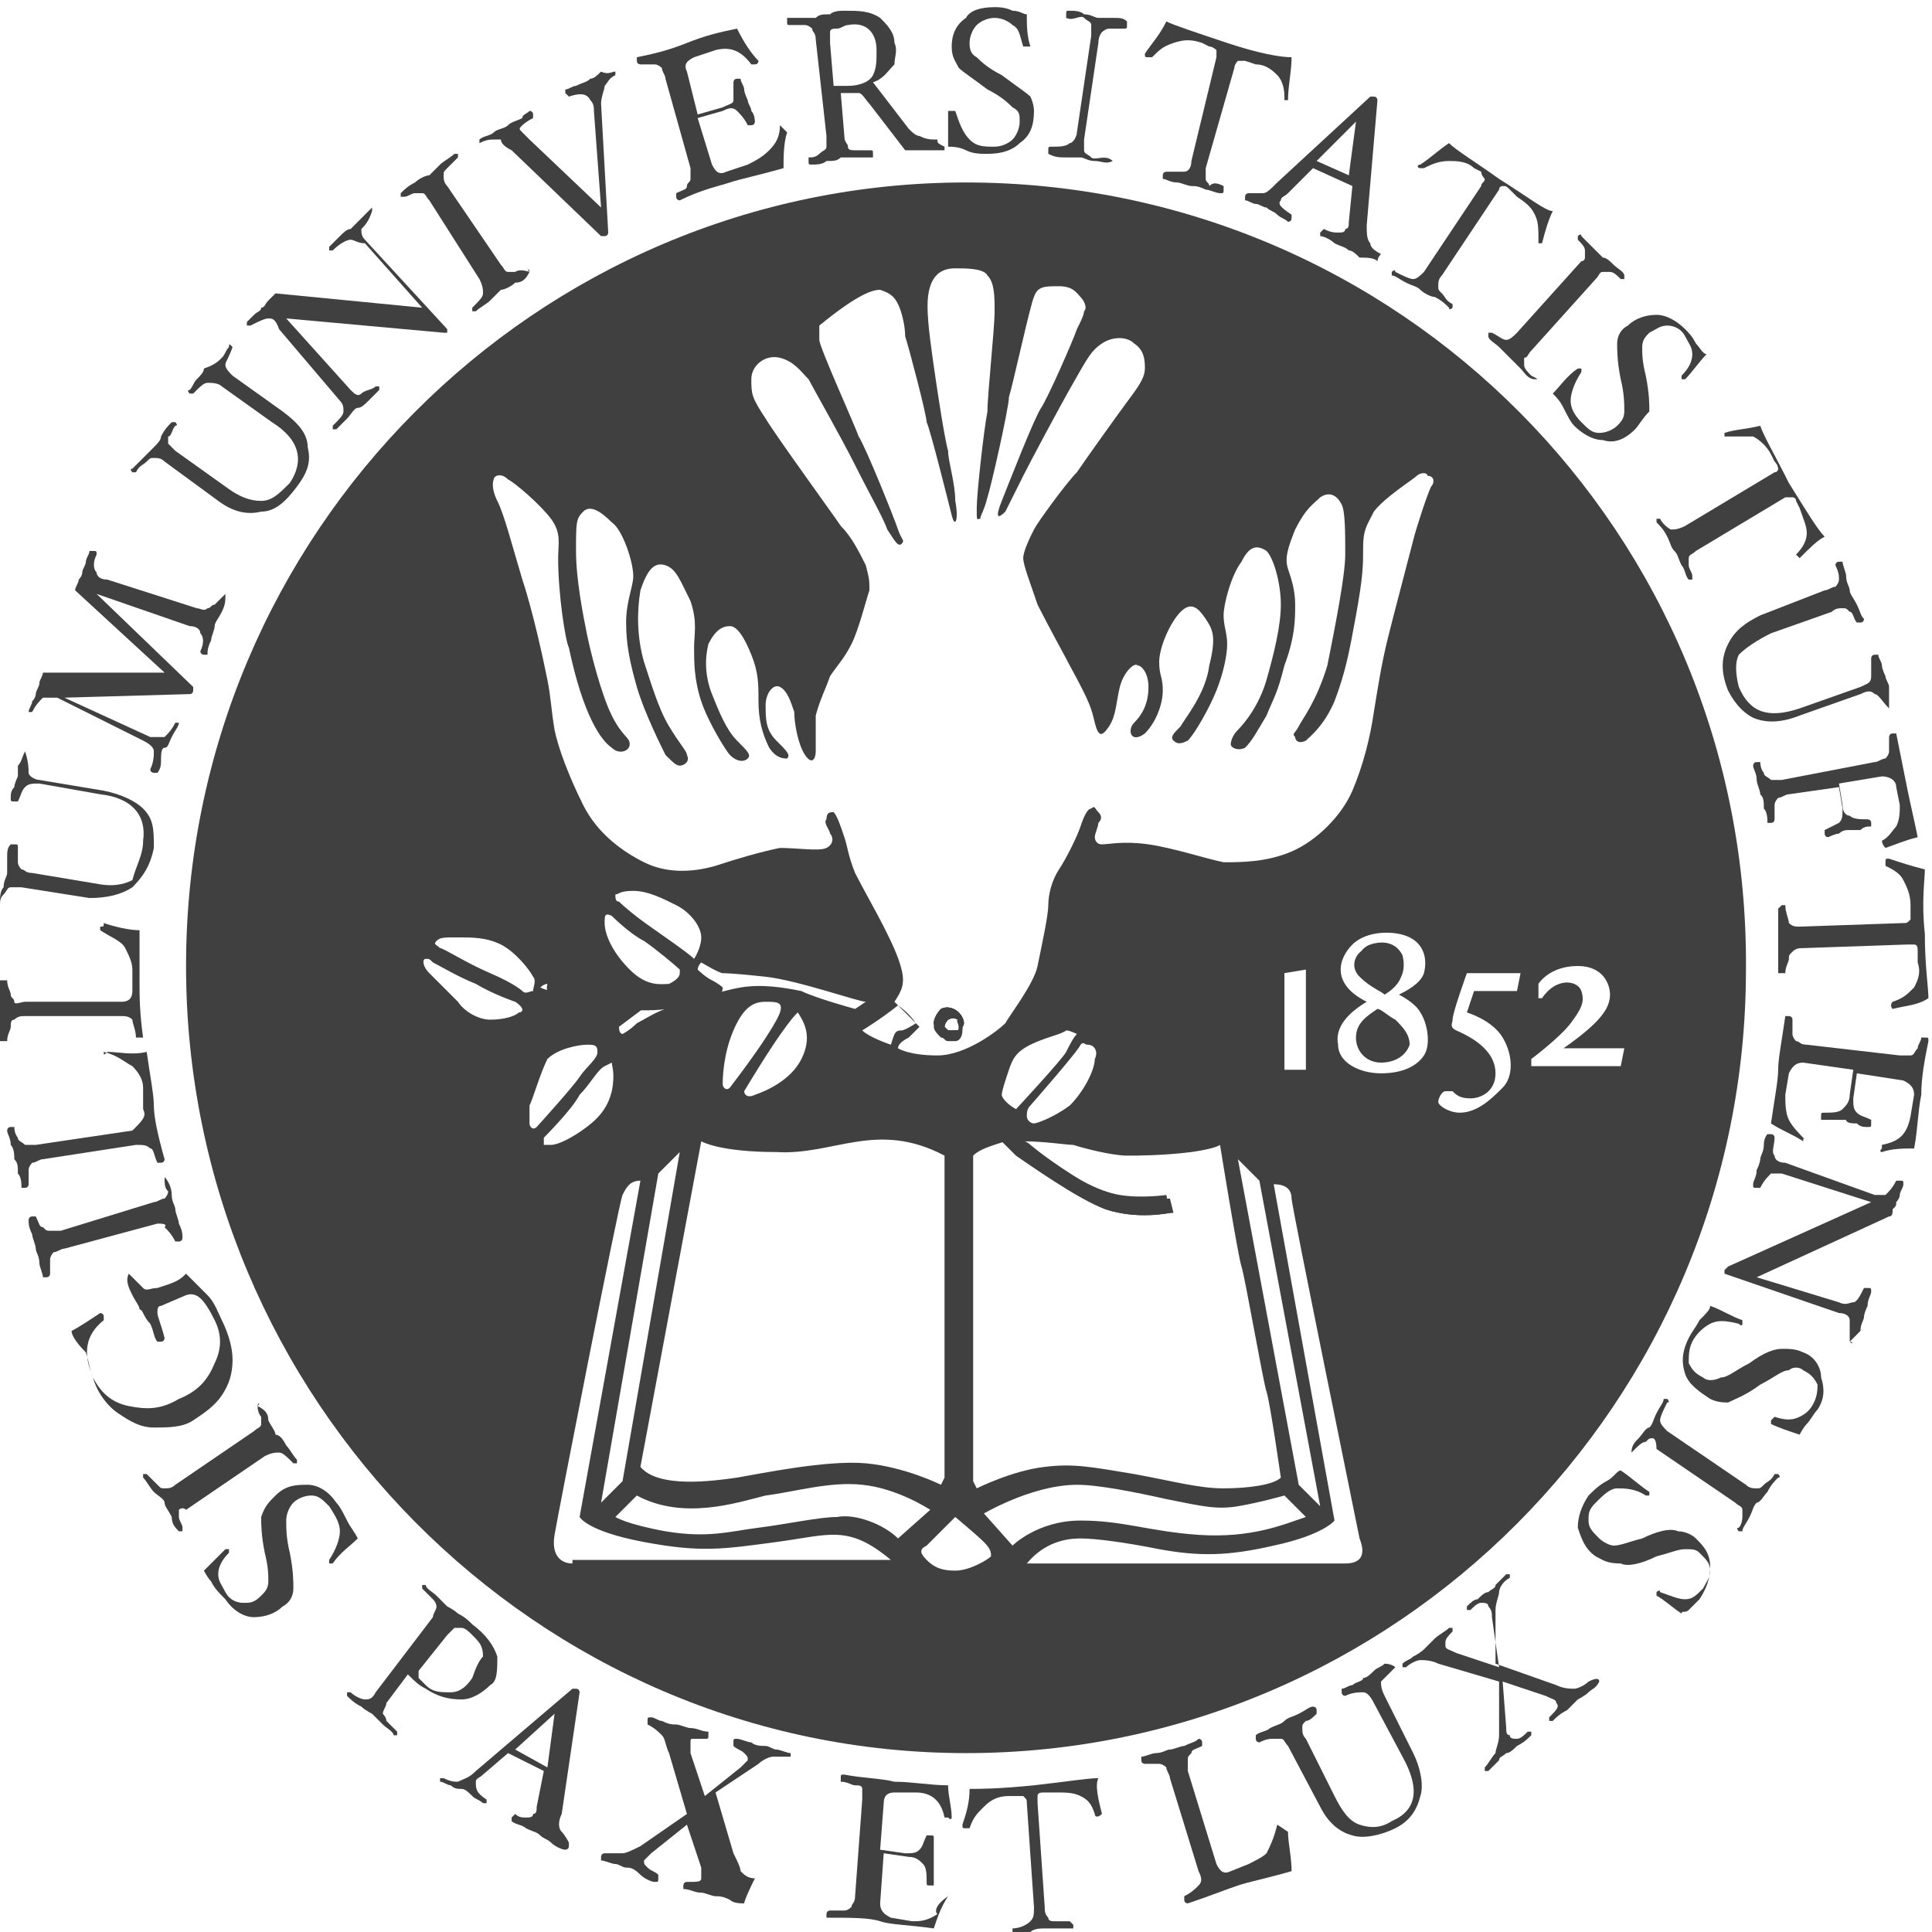 <svg id="Layer_1" xmlns="http://www.w3.org/2000/svg" width="54" height="54" viewBox="0 0 54 54">
  <g id="Interiors" opacity=".75">
    <g transform="translate(0 .2)" id="Design---Product-Detail-R2">
      <path id="Fill-1" class="st1" d="M26.8,28.5c0,0.1,0,0.1-0.1,0.1c-0.1,0-0.2,0-0.2,0c0,0-0.1-0.1-0.1-0.1c0-0.1,0.1-0.2,0.1-0.2 c0.2-0.1,0.2,0,0.3,0C26.7,28.3,26.8,28.4,26.8,28.5L26.8,28.5z M26.8,28.1c-0.1-0.1-0.3-0.2-0.5-0.1l0,0c0,0-0.2,0.2-0.2,0.4 c0,0.1,0.1,0.2,0.2,0.3c0.1,0,0.1,0.1,0.2,0.1c0.1,0,0.1,0,0.2,0c0.1,0,0.2-0.1,0.2-0.3C27,28.4,26.9,28.2,26.8,28.1L26.8,28.1z M26.8,28.5c0,0.1,0,0.1-0.1,0.1c-0.1,0-0.2,0-0.2,0c0,0-0.1-0.1-0.1-0.1c0-0.1,0.1-0.2,0.1-0.2c0.2-0.1,0.2,0,0.3,0 C26.7,28.3,26.8,28.4,26.8,28.5L26.8,28.5z M26.8,28.1c-0.1-0.1-0.3-0.2-0.5-0.1l0,0c0,0-0.2,0.2-0.2,0.4c0,0.1,0.1,0.2,0.2,0.3 c0.1,0,0.1,0.1,0.2,0.1c0.1,0,0.1,0,0.2,0c0.1,0,0.2-0.1,0.2-0.3C27,28.4,26.9,28.2,26.8,28.1L26.8,28.1z M26.8,28.5 c0,0.1,0,0.1-0.1,0.1c-0.1,0-0.2,0-0.2,0c0,0-0.1-0.1-0.1-0.1c0-0.1,0.1-0.2,0.1-0.2c0.2-0.1,0.2,0,0.3,0 C26.7,28.3,26.8,28.4,26.8,28.5L26.8,28.5z M26.8,28.1c-0.1-0.1-0.3-0.2-0.5-0.1l0,0c0,0-0.2,0.2-0.2,0.4c0,0.1,0.1,0.2,0.2,0.3 c0.1,0,0.1,0.1,0.2,0.1c0.1,0,0.1,0,0.2,0c0.1,0,0.2-0.1,0.2-0.3C27,28.4,26.9,28.2,26.8,28.1L26.8,28.1z M39.2,26.5 c-0.2-0.4-0.6-0.4-0.9-0.3c-0.3,0.1-0.5,0.5-0.2,0.8c0.2,0.3,0.5,0.4,0.6,0.5C39.2,27.3,39.3,26.9,39.2,26.5L39.2,26.5z M39,28.3c-0.2-0.1-0.4-0.3-0.5-0.3c-0.3,0.2-0.6,0.4-0.6,0.8c0,0.4,0.3,0.7,0.7,0.7s0.7-0.2,0.8-0.5 C39.4,28.7,39.2,28.5,39,28.3L39,28.3z M26.8,28.5c0,0.1,0,0.1-0.1,0.1c-0.1,0-0.2,0-0.2,0c0,0-0.1-0.1-0.1-0.1 c0-0.1,0.1-0.2,0.1-0.2c0.2-0.1,0.2,0,0.3,0C26.7,28.3,26.8,28.4,26.8,28.5L26.8,28.5z M26.8,28.1c-0.1-0.1-0.3-0.2-0.5-0.1l0,0 c0,0-0.2,0.2-0.2,0.4c0,0.1,0.1,0.2,0.2,0.3c0.1,0,0.1,0.1,0.2,0.1c0.1,0,0.1,0,0.2,0c0.1,0,0.2-0.1,0.2-0.3 C27,28.4,26.9,28.2,26.8,28.1L26.8,28.1z M39,28.3c-0.2-0.1-0.4-0.3-0.5-0.3c-0.3,0.2-0.6,0.4-0.6,0.8c0,0.4,0.3,0.7,0.7,0.7 s0.7-0.2,0.8-0.5C39.4,28.7,39.2,28.5,39,28.3L39,28.3z M39.2,26.5c-0.2-0.4-0.6-0.4-0.9-0.3c-0.3,0.1-0.5,0.5-0.2,0.8 c0.2,0.3,0.5,0.4,0.6,0.5C39.2,27.3,39.3,26.9,39.2,26.5L39.2,26.5z M26.8,28.5c0,0.1,0,0.1-0.1,0.1c-0.1,0-0.2,0-0.2,0 c0,0-0.1-0.1-0.1-0.1c0-0.1,0.1-0.2,0.1-0.2c0.2-0.1,0.2,0,0.3,0C26.7,28.3,26.8,28.4,26.8,28.5L26.8,28.5z M26.8,28.1 c-0.1-0.1-0.3-0.2-0.5-0.1l0,0c0,0-0.2,0.2-0.2,0.4c0,0.1,0.1,0.2,0.2,0.3c0.1,0,0.1,0.1,0.2,0.1c0.1,0,0.1,0,0.2,0 c0.1,0,0.2-0.1,0.2-0.3C27,28.4,26.9,28.2,26.8,28.1L26.8,28.1z M39.2,26.5c-0.2-0.4-0.6-0.4-0.9-0.3c-0.3,0.1-0.5,0.5-0.2,0.8 c0.2,0.3,0.5,0.4,0.6,0.5C39.2,27.3,39.3,26.9,39.2,26.5L39.2,26.5z M39,28.3c-0.2-0.1-0.4-0.3-0.5-0.3 c-0.3,0.2-0.6,0.4-0.6,0.8c0,0.4,0.3,0.7,0.7,0.7s0.7-0.2,0.8-0.5C39.4,28.7,39.2,28.5,39,28.3L39,28.3z M26.8,28.5 c0,0.1,0,0.1-0.1,0.1c-0.1,0-0.2,0-0.2,0c0,0-0.1-0.1-0.1-0.1c0-0.1,0.1-0.2,0.1-0.2c0.2-0.1,0.2,0,0.3,0 C26.7,28.3,26.8,28.4,26.8,28.5L26.8,28.5z M26.8,28.1c-0.1-0.1-0.3-0.2-0.5-0.1l0,0c0,0-0.2,0.2-0.2,0.4c0,0.1,0.1,0.2,0.2,0.3 c0.1,0,0.1,0.1,0.2,0.1c0.1,0,0.1,0,0.2,0c0.1,0,0.2-0.1,0.2-0.3C27,28.4,26.9,28.2,26.8,28.1L26.8,28.1z M39,28.3 c-0.2-0.1-0.4-0.3-0.5-0.3c-0.3,0.2-0.6,0.4-0.6,0.8c0,0.4,0.3,0.7,0.7,0.7s0.7-0.2,0.8-0.5C39.4,28.7,39.2,28.5,39,28.3 L39,28.3z M39.2,26.5c-0.2-0.4-0.6-0.4-0.9-0.3c-0.3,0.1-0.5,0.5-0.2,0.8c0.2,0.3,0.5,0.4,0.6,0.5 C39.2,27.3,39.3,26.9,39.2,26.5L39.2,26.5z M26.8,28.5c0,0.1,0,0.1-0.1,0.1c-0.1,0-0.2,0-0.2,0c0,0-0.1-0.1-0.1-0.1 c0-0.1,0.1-0.2,0.1-0.2c0.2-0.1,0.2,0,0.3,0C26.7,28.3,26.8,28.4,26.8,28.5L26.8,28.5z M26.8,28.1c-0.1-0.1-0.3-0.2-0.5-0.1l0,0 c0,0-0.2,0.2-0.2,0.4c0,0.1,0.1,0.2,0.2,0.3c0.1,0,0.1,0.1,0.2,0.1c0.1,0,0.1,0,0.2,0c0.1,0,0.2-0.1,0.2-0.3 C27,28.4,26.9,28.2,26.8,28.1L26.8,28.1z M39.2,26.5c-0.2-0.4-0.6-0.4-0.9-0.3c-0.3,0.1-0.5,0.5-0.2,0.8 c0.2,0.3,0.5,0.4,0.6,0.5C39.2,27.3,39.3,26.9,39.2,26.5L39.2,26.5z M39,28.3c-0.2-0.1-0.4-0.3-0.5-0.3 c-0.3,0.2-0.6,0.4-0.6,0.8c0,0.4,0.3,0.7,0.7,0.7s0.7-0.2,0.8-0.5C39.4,28.7,39.2,28.5,39,28.3L39,28.3z M26.8,28.5 c0,0.1,0,0.1-0.1,0.1c-0.1,0-0.2,0-0.2,0c0,0-0.1-0.1-0.1-0.1c0-0.1,0.1-0.2,0.1-0.2c0.2-0.1,0.2,0,0.3,0 C26.7,28.3,26.8,28.4,26.8,28.5L26.8,28.5z M26.8,28.1c-0.1-0.1-0.3-0.2-0.5-0.1l0,0c0,0-0.2,0.2-0.2,0.4c0,0.1,0.1,0.2,0.2,0.3 c0.1,0,0.1,0.1,0.2,0.1c0.1,0,0.1,0,0.2,0c0.1,0,0.2-0.1,0.2-0.3C27,28.4,26.9,28.2,26.8,28.1L26.8,28.1z M39,28.3 c-0.2-0.1-0.4-0.3-0.5-0.3c-0.3,0.2-0.6,0.4-0.6,0.8c0,0.4,0.3,0.7,0.7,0.7s0.7-0.2,0.8-0.5C39.4,28.7,39.2,28.5,39,28.3 L39,28.3z M39.2,26.5c-0.2-0.4-0.6-0.4-0.9-0.3c-0.3,0.1-0.5,0.5-0.2,0.8c0.2,0.3,0.5,0.4,0.6,0.5 C39.2,27.3,39.3,26.9,39.2,26.5L39.2,26.5z M26.8,28.5c0,0.1,0,0.1-0.1,0.1c-0.1,0-0.2,0-0.2,0c0,0-0.1-0.1-0.1-0.1 c0-0.1,0.1-0.2,0.1-0.2c0.2-0.1,0.2,0,0.3,0C26.7,28.3,26.8,28.4,26.8,28.5L26.8,28.5z M26.8,28.1c-0.1-0.1-0.3-0.2-0.5-0.1l0,0 c0,0-0.2,0.2-0.2,0.4c0,0.1,0.1,0.2,0.2,0.3c0.1,0,0.1,0.1,0.2,0.1c0.1,0,0.1,0,0.2,0c0.1,0,0.2-0.1,0.2-0.3 C27,28.4,26.9,28.2,26.8,28.1L26.8,28.1z M39.2,26.5c-0.2-0.4-0.6-0.4-0.9-0.3c-0.3,0.1-0.5,0.5-0.2,0.8 c0.2,0.3,0.5,0.4,0.6,0.5C39.2,27.3,39.3,26.9,39.2,26.5L39.2,26.5z M39,28.3c-0.2-0.1-0.4-0.3-0.5-0.3 c-0.3,0.2-0.6,0.4-0.6,0.8c0,0.4,0.3,0.7,0.7,0.7s0.7-0.2,0.8-0.5C39.4,28.7,39.2,28.5,39,28.3L39,28.3z M26.8,28.5 c0,0.1,0,0.1-0.1,0.1c-0.1,0-0.2,0-0.2,0c0,0-0.1-0.1-0.1-0.1c0-0.1,0.1-0.2,0.1-0.2c0.2-0.1,0.2,0,0.3,0 C26.7,28.3,26.8,28.4,26.8,28.5L26.8,28.5z M26.8,28.1c-0.1-0.1-0.3-0.2-0.5-0.1l0,0c0,0-0.2,0.2-0.2,0.4c0,0.1,0.1,0.2,0.2,0.3 c0.1,0,0.1,0.1,0.2,0.1c0.1,0,0.1,0,0.2,0c0.1,0,0.2-0.1,0.2-0.3C27,28.4,26.9,28.2,26.8,28.1L26.8,28.1z M39,28.3 c-0.2-0.1-0.4-0.3-0.5-0.3c-0.3,0.2-0.6,0.4-0.6,0.8c0,0.4,0.3,0.7,0.7,0.7s0.7-0.2,0.8-0.5C39.4,28.7,39.2,28.5,39,28.3 L39,28.3z M39.2,26.5c-0.2-0.4-0.6-0.4-0.9-0.3c-0.3,0.1-0.5,0.5-0.2,0.8c0.2,0.3,0.5,0.4,0.6,0.5 C39.2,27.3,39.3,26.9,39.2,26.5L39.2,26.5z M26.8,28.5c0,0.1,0,0.1-0.1,0.1c-0.1,0-0.2,0-0.2,0c0,0-0.1-0.1-0.1-0.1 c0-0.1,0.1-0.2,0.1-0.2c0.2-0.1,0.2,0,0.3,0C26.7,28.3,26.8,28.4,26.8,28.5L26.8,28.5z M26.8,28.1c-0.1-0.1-0.3-0.2-0.5-0.1l0,0 c0,0-0.2,0.2-0.2,0.4c0,0.1,0.1,0.2,0.2,0.3c0.1,0,0.1,0.1,0.2,0.1c0.1,0,0.1,0,0.2,0c0.1,0,0.2-0.1,0.2-0.3 C27,28.4,26.9,28.2,26.8,28.1L26.8,28.1z M39.2,26.5c-0.2-0.4-0.6-0.4-0.9-0.3c-0.3,0.1-0.5,0.5-0.2,0.8 c0.2,0.3,0.5,0.4,0.6,0.5C39.2,27.3,39.3,26.9,39.2,26.5L39.2,26.5z M39,28.3c-0.2-0.1-0.4-0.3-0.5-0.3 c-0.3,0.2-0.6,0.4-0.6,0.8c0,0.4,0.3,0.7,0.7,0.7s0.7-0.2,0.8-0.5C39.4,28.7,39.2,28.5,39,28.3L39,28.3z M26.8,28.5 c0,0.1,0,0.1-0.1,0.1c-0.1,0-0.2,0-0.2,0c0,0-0.1-0.1-0.1-0.1c0-0.1,0.1-0.2,0.1-0.2c0.2-0.1,0.2,0,0.3,0 C26.7,28.3,26.8,28.4,26.8,28.5L26.8,28.5z M26.8,28.1c-0.1-0.1-0.3-0.2-0.5-0.1l0,0c0,0-0.2,0.2-0.2,0.4c0,0.1,0.1,0.2,0.2,0.3 c0.1,0,0.1,0.1,0.2,0.1c0.1,0,0.1,0,0.2,0c0.1,0,0.2-0.1,0.2-0.3C27,28.4,26.9,28.2,26.8,28.1L26.8,28.1z M39,28.3 c-0.2-0.1-0.4-0.3-0.5-0.3c-0.3,0.2-0.6,0.4-0.6,0.8c0,0.4,0.3,0.7,0.7,0.7s0.7-0.2,0.8-0.5C39.4,28.7,39.2,28.5,39,28.3 L39,28.3z M39.2,26.5c-0.2-0.4-0.6-0.4-0.9-0.3c-0.3,0.1-0.5,0.5-0.2,0.8c0.2,0.3,0.5,0.4,0.6,0.5 C39.2,27.3,39.3,26.9,39.2,26.5L39.2,26.5z M26.8,28.5c0,0.1,0,0.1-0.1,0.1c-0.1,0-0.2,0-0.2,0c0,0-0.1-0.1-0.1-0.1 c0-0.1,0.1-0.2,0.1-0.2c0.2-0.1,0.2,0,0.3,0C26.7,28.3,26.8,28.4,26.8,28.5L26.8,28.5z M26.8,28.1c-0.1-0.1-0.3-0.2-0.5-0.1l0,0 c0,0-0.2,0.2-0.2,0.4c0,0.1,0.1,0.2,0.2,0.3c0.1,0,0.1,0.1,0.2,0.1c0.1,0,0.1,0,0.2,0c0.1,0,0.2-0.1,0.2-0.3 C27,28.4,26.9,28.2,26.8,28.1L26.8,28.1z M39.2,26.5c-0.2-0.4-0.6-0.4-0.9-0.3c-0.3,0.1-0.5,0.5-0.2,0.8 c0.2,0.3,0.5,0.4,0.6,0.5C39.2,27.3,39.3,26.9,39.2,26.5L39.2,26.5z M39,28.3c-0.2-0.1-0.4-0.3-0.5-0.3 c-0.3,0.2-0.6,0.4-0.6,0.8c0,0.4,0.3,0.7,0.7,0.7s0.7-0.2,0.8-0.5C39.4,28.7,39.2,28.5,39,28.3L39,28.3z M26.8,28.5 c0,0.1,0,0.1-0.1,0.1c-0.1,0-0.2,0-0.2,0c0,0-0.1-0.1-0.1-0.1c0-0.1,0.1-0.2,0.1-0.2c0.2-0.1,0.2,0,0.3,0 C26.7,28.3,26.8,28.4,26.8,28.5L26.8,28.5z M26.8,28.1c-0.1-0.1-0.3-0.2-0.5-0.1l0,0c0,0-0.2,0.2-0.2,0.4c0,0.1,0.1,0.2,0.2,0.3 c0.1,0,0.1,0.1,0.2,0.1c0.1,0,0.1,0,0.2,0c0.1,0,0.2-0.1,0.2-0.3C27,28.4,26.9,28.2,26.8,28.1L26.8,28.1z M39,28.3 c-0.2-0.1-0.4-0.3-0.5-0.3c-0.3,0.2-0.6,0.4-0.6,0.8c0,0.4,0.3,0.7,0.7,0.7s0.7-0.2,0.8-0.5C39.4,28.7,39.2,28.5,39,28.3 L39,28.3z M39.2,26.5c-0.2-0.4-0.6-0.4-0.9-0.3c-0.3,0.1-0.5,0.5-0.2,0.8c0.2,0.3,0.5,0.4,0.6,0.5 C39.2,27.3,39.3,26.9,39.2,26.5L39.2,26.5z M26.8,28.5c0,0.1,0,0.1-0.1,0.1c-0.1,0-0.2,0-0.2,0c0,0-0.1-0.1-0.1-0.1 c0-0.1,0.1-0.2,0.1-0.2c0.2-0.1,0.2,0,0.3,0C26.7,28.3,26.8,28.4,26.8,28.5L26.8,28.5z M26.8,28.1c-0.1-0.1-0.3-0.2-0.5-0.1l0,0 c0,0-0.2,0.2-0.2,0.4c0,0.1,0.1,0.2,0.2,0.3c0.1,0,0.1,0.1,0.2,0.1c0.1,0,0.1,0,0.2,0c0.1,0,0.2-0.1,0.2-0.3 C27,28.4,26.9,28.2,26.8,28.1L26.8,28.1z M39.2,26.5c-0.2-0.4-0.6-0.4-0.9-0.3c-0.3,0.1-0.5,0.5-0.2,0.8 c0.2,0.3,0.5,0.4,0.6,0.5C39.2,27.3,39.3,26.9,39.2,26.5L39.2,26.5z M39,28.3c-0.2-0.1-0.4-0.3-0.5-0.3 c-0.3,0.2-0.6,0.4-0.6,0.8c0,0.4,0.3,0.7,0.7,0.7s0.7-0.2,0.8-0.5C39.4,28.7,39.2,28.5,39,28.3L39,28.3z M26.8,28.5 c0,0.1,0,0.1-0.1,0.1c-0.1,0-0.2,0-0.2,0c0,0-0.1-0.1-0.1-0.1c0-0.1,0.1-0.2,0.1-0.2c0.2-0.1,0.2,0,0.3,0 C26.7,28.3,26.8,28.4,26.8,28.5L26.8,28.5z M26.8,28.1c-0.1-0.1-0.3-0.2-0.5-0.1l0,0c0,0-0.2,0.2-0.2,0.4c0,0.1,0.1,0.2,0.2,0.3 c0.1,0,0.1,0.1,0.2,0.1c0.1,0,0.1,0,0.2,0c0.1,0,0.2-0.1,0.2-0.3C27,28.4,26.9,28.2,26.8,28.1L26.8,28.1z M39,28.3 c-0.2-0.1-0.4-0.3-0.5-0.3c-0.3,0.2-0.6,0.4-0.6,0.8c0,0.4,0.3,0.7,0.7,0.7s0.7-0.2,0.8-0.5C39.4,28.7,39.2,28.5,39,28.3 L39,28.3z M39.2,26.5c-0.2-0.4-0.6-0.4-0.9-0.3c-0.3,0.1-0.5,0.5-0.2,0.8c0.2,0.3,0.5,0.4,0.6,0.5 C39.2,27.3,39.3,26.9,39.2,26.5L39.2,26.5z M26.8,28.5c0,0.1,0,0.1-0.1,0.1c-0.1,0-0.2,0-0.2,0c0,0-0.1-0.1-0.1-0.1 c0-0.1,0.1-0.2,0.1-0.2c0.2-0.1,0.2,0,0.3,0C26.7,28.3,26.8,28.4,26.8,28.5L26.8,28.5z M26.3,28.1L26.3,28.1 c0,0-0.2,0.2-0.2,0.4c0,0.1,0.1,0.2,0.2,0.3c0.1,0,0.1,0.1,0.2,0.1c0.1,0,0.1,0,0.2,0c0.1,0,0.2-0.1,0.2-0.3 c0-0.1,0-0.3-0.1-0.4C26.7,28,26.6,28,26.3,28.1L26.3,28.1z M38.7,27.6c0.5-0.3,0.6-0.7,0.4-1c-0.2-0.4-0.6-0.4-0.9-0.3 c-0.3,0.1-0.5,0.5-0.2,0.8C38.3,27.4,38.6,27.5,38.7,27.6L38.7,27.6z M39,28.3c-0.2-0.1-0.4-0.3-0.5-0.3 c-0.3,0.2-0.6,0.4-0.6,0.8c0,0.4,0.3,0.7,0.7,0.7s0.7-0.2,0.8-0.5C39.4,28.7,39.2,28.5,39,28.3L39,28.3z M42.8,29.7v-0.3 c0,0,0.8-0.6,1.1-1c0.3-0.4,0.4-0.6,0.3-0.9c-0.1-0.3-0.7-0.4-1.1,0.2H43l0-0.1v-0.3c0,0,0.3-0.5,1.1-0.5c0.7,0,0.9,0.5,0.9,0.8 c0,0.4-0.3,0.8-1.3,1.5l1.7,0l-0.1,0.5H42.8z M42.4,27.5h-1.2L41,28.1c0,0,0.7,0.2,1,0.7c0.3,0.5,0.3,1.1,0,1.4 c-0.3,0.3-0.7,0.7-1.2,0.7c-0.3,0-0.6-0.2-0.6-0.3c0-0.1,0.1-0.3,0.2-0.3c0.1,0,0.1,0,0.2,0c0.1,0.1,0.2,0.2,0.5,0.2 s0.7-0.2,0.7-0.7c0-0.5-0.4-0.9-1.1-1.2c-0.2-0.1-0.1-0.2-0.1-0.3C40.6,28.1,41,27,41,27h1.5L42.4,27.5z M40,13.4 c-0.1,0.2-0.4,1.1-0.5,1.5c-0.1,0.4-0.5,1.9-0.7,2.7c-0.2,0.8-0.3,1.5-0.4,2.1c-0.1,0.7-0.3,1.5-0.6,2.2c-0.3,0.7-1,1.4-1.7,1.7 c-0.7,0.3-1.4,0.3-1.9,0.3c-0.5-0.1-1.4-0.4-2.1-0.5c-0.7-0.1-1.1,0-1.3,0c-0.2,0-0.2-0.2-0.2-0.2c0-0.1,0.1-0.3,0.1-0.4 c0.1-0.1,0.1-0.2,0-0.3c-0.1-0.1-0.1-0.2-0.2-0.1c-0.1,0-0.2,0.2-0.3,0.5c-0.1,0.3-0.4,0.9-0.6,1.2c-0.2,0.3-0.3,0.7-0.3,1 c0,0.3-0.2,1.2-0.3,1.7c-0.1,0.5-0.8,1.4-0.9,1.6c-0.2,0.2-1.1,0.9-1.9,0.9c-0.8,0-1.1-0.2-1.1-0.2c0-0.1,0.1-0.2,0.3-0.3 c0.2-0.2,0.3-0.3,0.3-0.3s-0.2-0.2-0.4-0.4s-0.3-0.3-0.3-0.3c0.2-0.3,0.3-0.5,0.2-0.9c-0.1-0.4-0.3-0.8-0.5-1.2 c-0.2-0.4-0.6-1.1-0.8-1.5c-0.2-0.5-0.2-0.7-0.3-1s-0.2-0.6-0.3-0.7c-0.1,0-0.2,0-0.2,0.2c-0.1,0.1,0.1,0.3,0.1,0.4 c0.1,0.1,0.1,0.3-0.1,0.4c-0.2,0.1-0.8,0-1.3,0c-0.5,0.1-1.2,0.3-1.8,0.5c-0.7,0.2-1.4,0.2-2-0.1c-0.6-0.3-1.3-0.8-1.7-1.6 c-0.4-0.8-0.7-1.6-0.8-2.1c-0.1-0.6-0.1-0.9-0.2-1.4c-0.1-0.5-0.4-1.9-0.7-2.8c-0.3-1-0.5-1.8-0.7-2.2c-0.2-0.4-0.1-0.6-0.1-0.6 c0-0.1,0.2-0.2,0.4,0c0.2,0.1,0.9,0.7,1.2,1.1c0.3,0.4,0.2,0.7,0.2,1.1c0,1,0.2,2.3,0.3,2.5c0.4,1.9,0.9,2.6,1.2,2.8 c0.2,0.2,0.5,0.1,0.5-0.1c0-0.2-0.2-0.2-0.5-0.8c-0.3-0.6-0.6-1.8-0.7-2.3c-0.1-0.5-0.3-1.5-0.3-2.3c0-0.8,0-0.9,0.2-1.1 c0.2-0.2,0.5,0,0.8,0.3c0.3,0.2,0.6,1.1,0.6,1.5c0,0.3-0.2,0.7-0.2,1.3c0,0.6,0.1,1.1,0.3,1.8c0.2,0.7,0.7,1.7,0.8,1.9 c0.2,0.2,0.3,0.3,0.4,0.3c0.1,0,0.3-0.1,0.2-0.3c0-0.1-0.2-0.3-0.5-0.8c-0.3-0.5-0.5-1.2-0.7-1.8c-0.2-0.7-0.2-1.4-0.1-2 c0.2-0.6,0.4-0.8,0.7-0.7c0.3,0.1,0.4,0.4,0.7,1c0.2,0.6,0.1,0.9,0.1,1.3c0,0.4,0,0.9,0.2,1.5c0.2,0.6,0.7,1.4,0.8,1.5 c0.2,0.2,0.4,0.2,0.5,0.1c0.1-0.1,0-0.2-0.3-0.5c-0.3-0.3-0.5-0.8-0.7-1.3c-0.2-0.5-0.2-1-0.1-1.4c0.2-0.4,0.4-0.5,0.6-0.5 c0.2,0,0.4,0.3,0.6,0.8c0.2,0.5,0.2,0.8,0.2,1.3c0,0.5,0.1,0.9,0.3,1.3c0.2,0.3,0.4,0.3,0.5,0.3c0.1-0.1,0-0.2-0.3-0.5 c-0.3-0.3-0.3-0.6-0.3-1c0-0.3,0.2-0.6,0.4-0.5c0.2,0.1,0.3,0.4,0.4,0.7c0,0.3,0.1,0.9,0.3,1.2c0.2,0.3,0.3,0.1,0.3-0.1 c0-0.2,0-0.6,0-1c0.1-0.4,0.3-0.8,0.4-1.1c0.2-0.3,0.4-0.5,0.6-0.9c0.2-0.4,0.4-1.2,0.5-1.5c0-0.3,0-0.3-0.1-0.7 c-0.2-0.4-0.4-0.8-0.7-1.1c-0.2-0.3-1.8-2.5-2.1-3c-0.4-0.6-0.4-0.7-0.4-1.1c0-0.4,0.4-0.7,0.8-0.6c0.4,0.1,0.6,0.4,0.8,0.6 c0.1,0.2,0.9,1.6,1.3,2.4c0.4,0.8,0.8,1.5,0.9,1.8c0.2,0.3,0.3,0.5,0.4,0.4s0-0.1-0.1-0.4c-0.1-0.3-0.9-2.3-1.1-2.6 c-0.1-0.3-1.1-2.5-1.1-2.7c0-0.2,0-0.3,0-0.4C24,8,24.4,7.9,24.6,7.9C24.9,8,25,8.1,25.1,8.3c0.1,0.2,0.2,0.6,0.2,0.9 c0.1,0.3,0.6,2.2,0.6,2.4c0.1,0.2,0.6,2.2,0.7,2.6c0.1,0.4,0.2,0.1,0.1-0.4c0-0.5-0.2-1.1-0.2-1.4c-0.1-0.3-0.4-2.3-0.5-3.1 c-0.1-0.8-0.1-1.2,0-1.5c0.1-0.3,0.3-0.5,0.7-0.5c0.3,0,0.8,0,0.9,0.2c0.2,0.2,0.2,0.6,0.2,1c0,0.5-0.2,2.3-0.2,2.8 c-0.1,0.5-0.3,2.3-0.3,2.7c0,0.4,0,0.3,0.1,0.3c0-0.1,0.1-0.2,0.2-0.6c0.1-0.3,0.6-2.5,0.6-2.8c0.1-0.3,0.6-2.6,0.7-2.8 c0.1-0.3,0.3-0.3,0.7-0.3c0.4,0,0.5,0.2,0.6,0.3c0.1,0.1,0.2,0.3,0.1,0.4c0,0.1-0.1,0.3-0.2,0.5c-0.1,0.3-0.8,1.9-1,2.2 c-0.2,0.3-0.9,2.1-1.1,2.6c-0.2,0.5-0.1,0.5,0.1,0.3c0.1-0.2,0.3-0.6,0.5-1c0.2-0.4,1-1.9,1.4-2.6c0.4-0.7,0.5-0.9,0.8-1.1 c0.3-0.2,0.7-0.2,0.9,0c0.3,0.2,0.3,0.5,0.3,0.7c0,0.2-0.1,0.4-0.4,0.8c-0.3,0.4-1.3,1.8-1.5,2.1c-0.3,0.3-1.1,1.4-1.2,1.6 c-0.1,0.2-0.3,0.6-0.3,0.8s0.2,0.7,0.4,1.3c0.3,0.6,0.8,1.5,0.9,1.7c0.6,1.1,0.6,1.2,0.7,1.6c0.1,0.4,0.2,0.4,0.4,0.1 c0.2-0.3,0.2-0.7,0.3-1.1s0.4-0.7,0.5-0.6c0.1,0,0.3,0.2,0.3,0.6c0,0.5-0.2,0.8-0.4,1c-0.2,0.2-0.1,0.6,0.3,0.3 c0.3-0.3,0.5-0.8,0.5-1.2c0-0.4-0.1-0.4-0.1-0.8c0-0.4,0.3-1.1,0.6-1.4c0.3-0.3,0.5-0.1,0.7,0.2c0.2,0.3,0.3,0.5,0.1,1.3 c-0.1,0.8-0.7,1.5-0.8,1.7c-0.2,0.2-0.3,0.3-0.2,0.4c0.1,0.1,0.2,0.1,0.4,0c0.2-0.2,0.6-0.9,0.8-1.4c0.2-0.5,0.3-1,0.3-1.3 c0-0.3-0.1-0.5-0.1-0.8c0-0.3,0.2-1.1,0.5-1.5c0.2-0.4,0.4-0.5,0.7-0.3c0.2,0.2,0.4,0.9,0.4,1.5c0,0.6-0.2,1.4-0.4,2.1 c-0.2,0.7-0.6,1.2-0.8,1.4c-0.2,0.2-0.2,0.4-0.2,0.4c0,0.1,0.2,0.2,0.4,0.1c0.2-0.2,0.3-0.4,0.6-0.9c0.2-0.5,0.3-0.6,0.5-1.4 c0.3-0.8,0.3-1.3,0.3-1.7c0-0.4-0.1-0.7-0.2-1c-0.1-0.3,0-0.6,0.2-1.1c0.3-0.6,0.5-0.7,0.7-0.9c0.3-0.2,0.5,0,0.6,0.2 c0.1,0.2,0.1,0.8,0.1,1.4c0,0.6-0.3,2.1-0.5,3.1c-0.3,1-0.7,1.5-0.8,1.7c-0.1,0.2-0.2,0.2-0.1,0.3c0,0.1,0.1,0.2,0.3,0.1 c0.1-0.1,0.5-0.4,0.8-1.1c0.3-0.8,0.4-1.3,0.6-2.4c0.2-1.1,0.2-1.4,0.2-1.9c0-0.5,0.1-0.6,0.3-1c0.3-0.4,1.1-0.9,1.2-1 c0.1-0.1,0.3-0.1,0.3,0C40.1,13.1,40.1,13.3,40,13.4L40,13.4z M39.8,29.3c-0.2,0.3-0.6,0.5-1.2,0.5c-0.6,0-1.2-0.3-1.2-0.8 c-0.1-0.5,0.3-0.9,0.8-1.2c-1-0.5-0.8-1.2-0.4-1.6c0.4-0.4,1.2-0.4,1.6-0.2c0.4,0.2,0.5,0.6,0.4,1c-0.1,0.3-0.5,0.5-0.7,0.6 c0.2,0.1,0.5,0.3,0.6,0.5C39.9,28.4,40,29,39.8,29.3L39.8,29.3z M35.9,29.7V27l0.6-0.1v2.8H35.9z M37.6,43.5h-8.9 c0.5-0.6,1.1-0.7,1.5-0.7c0.4,0,1.2,0.1,2.2,0.3c1.1,0.2,1.9,0.2,3.2-0.1c1.4-0.3,1.7-0.7,1.7-0.7l-1.7-9.4 c0.4,0,0.5,0.2,0.5,0.4c0,0.2,1.8,9,1.9,9.5C38.2,43.3,38,43.5,37.6,43.5L37.6,43.5z M27.5,42.1c1.1-0.6,2-0.8,2.6-0.8 c0.6,0,1.6,0.2,2.5,0.4c1,0.2,1.4,0.3,2,0.2c0.6-0.1,1.3-0.3,1.3-0.3l0.6,0.6c-0.6,0.2-1.5,0.6-3,0.5c-1.4-0.1-2.1-0.4-3.3-0.4 c-1.2,0-1.9,0.7-1.9,0.7L27.5,42.1z M27.7,43.3c-0.1,0.1-0.6,0.4-1,0.4c-0.4,0-0.6-0.1-0.8-0.3c-0.2-0.2-0.2-0.3,0-0.4 c0.1-0.1,0.8-0.8,0.8-0.8s0.6,0.5,0.8,0.7S27.7,43.2,27.7,43.3L27.7,43.3z M23.4,42.2c-0.5,0-1.4,0.2-2.2,0.3 c-0.8,0.1-1.4,0.3-2.6,0.1c-1.1-0.2-1.4-0.4-1.4-0.4l0.6-0.6c1.3,0.7,2.8,0.2,3.6,0c0.8-0.1,1.8-0.4,2.7-0.3 c1,0.1,1.9,0.7,1.9,0.7l-0.9,0.8C24.7,42.4,23.9,42.1,23.4,42.2L23.4,42.2z M16,43.5c-0.3,0-0.6-0.2-0.5-0.8 c0.1-0.6,1.8-9.3,1.9-9.5c0.1-0.2,0.2-0.4,0.5-0.4l-1.7,9.4c0,0,0.2,0.4,1.8,0.7c1.6,0.3,2.2,0.2,3.7,0c1.5-0.2,2-0.5,3.2,0.5 H16z M15.2,31.8c0-0.1,0-0.1,0-0.2c0,0,0.8-0.8,1-1.2c0.3-0.3,0.5-0.7,0.7-0.8c0.2-0.1,0.2-0.1,0.2-0.1c0,0.1,0.1,0.3,0,0.8 c-0.1,0.4-0.3,0.7-0.7,1c-0.4,0.3-0.8,0.5-1,0.5C15.4,31.8,15.3,31.8,15.2,31.8L15.2,31.8z M24.9,29c0,0-0.6-0.2-0.8-0.4 c0,0,0.5-0.3,1-0.7c0,0,0.3,0.2,0.5,0.5c0,0-0.3,0.2-0.4,0.2C25,28.6,25,28.7,24.9,29L24.9,29z M22.3,28.1 c0.2,0.3,0.4,0.7,0.1,1.3c-0.3,0.6-1,0.9-1.3,1c-0.2,0.1-0.3,0-0.3-0.1C22,28.3,22.3,28.1,22.3,28.1L22.3,28.1z M21.8,28.1 c0,0-0.1,0.4-1.4,2.1c-0.1,0.1-0.2,0-0.2-0.1c0-0.1,0-0.8,0.3-1.5c0.3-0.7,0.6-0.8,0.9-0.8C21.7,27.8,21.9,27.8,21.8,28.1 L21.8,28.1z M17.4,41.2l-0.6,0.6l1.6-9.2c0.3-0.3,0.6-0.6,0.6-0.6L17.4,41.2z M26.4,32.1v9l-0.1,0.2c0,0-1-0.5-2.1-0.6 c-1.1-0.1-3,0.3-3.6,0.4c-0.7,0.1-2.2,0.3-2.7-0.3l1.7-9.1c0,0,0.5,0.3,2.1,0.3C23.3,32.1,24.5,31.1,26.4,32.1L26.4,32.1z M29.8,29.2c-0.1,0.2-1.4,1.6-1.4,1.6c-0.2-0.1-0.4-0.3-0.4-0.4c0-0.1,0.1-0.4,0.2-0.7c0.1-0.3,0.2-0.5,0.6-0.7 c0.4-0.2,0.9-0.3,1-0.4c0.1,0,0.3,0.1,0.3,0.1C30,28.8,29.9,29,29.8,29.2L29.8,29.2z M30.6,29.4c0,0.3-0.3,0.9-0.7,1.3 c-0.4,0.3-0.9,0.5-1,0.5c-0.1,0-0.2-0.1-0.2-0.2c0-0.1,0-0.2,0.1-0.3c0,0,1.4-1.6,1.4-1.7c0.1-0.1,0.1,0,0.2,0 C30.6,29,30.7,29.2,30.6,29.4L30.6,29.4z M34.6,32.2l0.6,0.6l1.7,9.1l-0.6-0.6L34.6,32.2z M34.7,35.2c0.1,0.3,0.6,3.2,0.7,3.5 c0.1,0.3,0.4,2.4,0.4,2.4c-0.2,0.2-0.9,0.3-1.6,0.3c-0.7,0-1.4-0.2-2.5-0.4c-1.2-0.2-1.7-0.3-2.5-0.2c-0.9,0.1-1.9,0.6-1.9,0.6 l-0.1-0.2v-9.1c0.2-0.2,0.6-0.3,0.9-0.4c0,0,0,0,0,0c0.2,0.2,0.3,0.3,0.4,0.4c0.4,0.3,1.7,1.3,2.5,1.5c0.8,0.2,1.8,0.1,1.8,0.1 l-0.1-0.4c0,0-0.8,0.1-1.3,0c-0.6-0.1-1.4-0.6-2.5-1.4c-0.1-0.1-0.2-0.1-0.3-0.2c0.6,0,1.2,0.1,1.4,0.1c0.3,0.1,1.1,0.3,1.5,0.3 c0.3,0,1,0,1.8-0.1c0.7-0.1,0.8-0.2,0.8-0.2S34.6,34.9,34.7,35.2L34.7,35.2z M17.1,28c1.4,0.1,1.7,0,2.3-0.2 c0.7-0.2,0.8-0.2,0.8-0.4c0,0-0.1-0.1-0.3-0.2c-0.2-0.1-0.4-0.3-0.4-0.3s0-0.1,0.1-0.2c0,0,0.5,0.3,0.6,0.3c0,0,0.3,0,1.2,0.1 c0.9,0.1,2.6,0.7,2.8,0.7l-0.3,0.2c0,0-1.1-0.3-1.5-0.5c-0.5-0.1-1.1-0.2-1.7-0.1c-0.6,0.1-1.8,0.5-2.1,0.6 c-0.3,0.1-0.6,0.3-0.8,0.4c-0.2,0.2-0.4,0.3-0.4,0.3s-0.1,0-0.1-0.2c0,0,0.4-0.3,0.8-0.6c0.1,0,0-0.1-0.2-0.1 c-0.2,0-0.4-0.1-0.8-0.1c-0.4,0-1.6-0.1-2-0.3c0,0,0.1-0.1,0.2-0.1C15.2,27.7,15.6,27.9,17.1,28L17.1,28z M17.2,24.8 c0.1,0,0.1-0.1,0.5-0.1c0.4,0,0.8,0.2,1.2,0.4c0.4,0.2,0.7,0.6,0.7,0.9c0,0.3-0.2,0.6-0.2,0.6c-0.2-0.2-1.1-0.8-1.5-1.1 c-0.4-0.3-0.6-0.5-0.6-0.5C17.2,25,17.2,24.9,17.2,24.8L17.2,24.8z M18,26.1c0.3,0.2,0.9,0.7,1,0.8C19,26.9,19,26.9,19,27 c0,0.1-0.1,0.2-0.3,0.3c-0.2,0-0.6,0.1-1.1-0.4c-0.5-0.5-0.7-1-0.7-1.3c0-0.2,0-0.3,0.2-0.2C17.1,25.4,17.6,25.9,18,26.1 L18,26.1z M14.8,31.2c0-0.1,0-0.3,0-0.5c0.1-0.2,0.3-0.9,0.5-1.3c0.3-0.3,0.9-0.4,1.1-0.4c0.2,0,0.3,0,0.3,0.2 c0,0.2-0.3,0.4-0.5,0.7c-0.2,0.3-1.2,1.4-1.2,1.4C14.9,31.4,14.8,31.3,14.8,31.2L14.8,31.2z M14.6,27.5c0,0-0.2-0.2-0.9-0.5 s-1.3-0.7-1.4-0.7c-0.1-0.1-0.2-0.1-0.1-0.2c0.1-0.1,0.2-0.1,0.6-0.1s0.8,0,1.2,0.2c0.4,0.2,0.8,0.7,0.9,0.9 c0.1,0.1,0,0.3,0,0.4C14.8,27.5,14.7,27.6,14.6,27.5L14.6,27.5z M14.5,28.1c-0.1,0.1-0.4,0.2-0.8,0.2c-0.3,0-0.7-0.2-0.9-0.5 c-0.3-0.3-0.6-0.6-0.8-0.8c-0.2-0.2-0.2-0.4-0.1-0.4c0.1,0,0.1,0,0.2,0.1c0.2,0.1,0.7,0.4,1.2,0.6c0.5,0.3,1.1,0.5,1.1,0.5 C14.7,28,14.6,28.1,14.5,28.1L14.5,28.1z M27,4.9C15,4.9,5.2,14.7,5.2,26.8C5.2,38.9,15,48.8,27,48.8s21.8-9.8,21.8-21.9 C48.9,14.7,39.1,4.9,27,4.9L27,4.9z M38.7,27.6c0.5-0.3,0.6-0.7,0.4-1c-0.2-0.4-0.6-0.4-0.9-0.3c-0.3,0.1-0.5,0.5-0.2,0.8 C38.3,27.4,38.6,27.5,38.7,27.6L38.7,27.6z M39,28.3c-0.2-0.1-0.4-0.3-0.5-0.3c-0.3,0.2-0.6,0.4-0.6,0.8c0,0.4,0.3,0.7,0.7,0.7 s0.7-0.2,0.8-0.5C39.4,28.7,39.2,28.5,39,28.3L39,28.3z M26.8,28.5c0,0.1,0,0.1-0.1,0.1c-0.1,0-0.2,0-0.2,0c0,0-0.1-0.1-0.1-0.1 c0-0.1,0.1-0.2,0.1-0.2c0.2-0.1,0.2,0,0.3,0C26.7,28.3,26.8,28.4,26.8,28.5L26.8,28.5z M26.8,28.1c-0.1-0.1-0.3-0.2-0.5-0.1l0,0 c0,0-0.2,0.2-0.2,0.4c0,0.1,0.1,0.2,0.2,0.3c0.1,0,0.1,0.1,0.2,0.1c0.1,0,0.1,0,0.2,0c0.1,0,0.2-0.1,0.2-0.3 C27,28.4,26.9,28.2,26.8,28.1L26.8,28.1z M39,28.3c-0.2-0.1-0.4-0.3-0.5-0.3c-0.3,0.2-0.6,0.4-0.6,0.8c0,0.4,0.3,0.7,0.7,0.7 s0.7-0.2,0.8-0.5C39.4,28.7,39.2,28.5,39,28.3L39,28.3z M39.2,26.5c-0.2-0.4-0.6-0.4-0.9-0.3c-0.3,0.1-0.5,0.5-0.2,0.8 c0.2,0.3,0.5,0.4,0.6,0.5C39.2,27.3,39.3,26.9,39.2,26.5L39.2,26.5z M26.8,28.5c0,0.1,0,0.1-0.1,0.1c-0.1,0-0.2,0-0.2,0 c0,0-0.1-0.1-0.1-0.1c0-0.1,0.1-0.2,0.1-0.2c0.2-0.1,0.2,0,0.3,0C26.7,28.3,26.8,28.4,26.8,28.5L26.8,28.5z M26.8,28.1 c-0.1-0.1-0.3-0.2-0.5-0.1l0,0c0,0-0.2,0.2-0.2,0.4c0,0.1,0.1,0.2,0.2,0.3c0.1,0,0.1,0.1,0.2,0.1c0.1,0,0.1,0,0.2,0 c0.1,0,0.2-0.1,0.2-0.3C27,28.4,26.9,28.2,26.8,28.1L26.8,28.1z M39.2,26.5c-0.2-0.4-0.6-0.4-0.9-0.3c-0.3,0.1-0.5,0.5-0.2,0.8 c0.2,0.3,0.5,0.4,0.6,0.5C39.2,27.3,39.3,26.9,39.2,26.5L39.2,26.5z M39,28.3c-0.2-0.1-0.4-0.3-0.5-0.3 c-0.3,0.2-0.6,0.4-0.6,0.8c0,0.4,0.3,0.7,0.7,0.7s0.7-0.2,0.8-0.5C39.4,28.7,39.2,28.5,39,28.3L39,28.3z M26.8,28.5 c0,0.1,0,0.1-0.1,0.1c-0.1,0-0.2,0-0.2,0c0,0-0.1-0.1-0.1-0.1c0-0.1,0.1-0.2,0.1-0.2c0.2-0.1,0.2,0,0.3,0 C26.7,28.3,26.8,28.4,26.8,28.5L26.8,28.5z M26.8,28.1c-0.1-0.1-0.3-0.2-0.5-0.1l0,0c0,0-0.2,0.2-0.2,0.4c0,0.1,0.1,0.2,0.2,0.3 c0.1,0,0.1,0.1,0.2,0.1c0.1,0,0.1,0,0.2,0c0.1,0,0.2-0.1,0.2-0.3C27,28.4,26.9,28.2,26.8,28.1L26.8,28.1z M39,28.3 c-0.2-0.1-0.4-0.3-0.5-0.3c-0.3,0.2-0.6,0.4-0.6,0.8c0,0.4,0.3,0.7,0.7,0.7s0.7-0.2,0.8-0.5C39.4,28.7,39.2,28.5,39,28.3 L39,28.3z M39.2,26.5c-0.2-0.4-0.6-0.4-0.9-0.3c-0.3,0.1-0.5,0.5-0.2,0.8c0.2,0.3,0.5,0.4,0.6,0.5 C39.2,27.3,39.3,26.9,39.2,26.5L39.2,26.5z M26.8,28.5c0,0.1,0,0.1-0.1,0.1c-0.1,0-0.2,0-0.2,0c0,0-0.1-0.1-0.1-0.1 c0-0.1,0.1-0.2,0.1-0.2c0.2-0.1,0.2,0,0.3,0C26.7,28.3,26.8,28.4,26.8,28.5L26.8,28.5z M26.8,28.1c-0.1-0.1-0.3-0.2-0.5-0.1l0,0 c0,0-0.2,0.2-0.2,0.4c0,0.1,0.1,0.2,0.2,0.3c0.1,0,0.1,0.1,0.2,0.1c0.1,0,0.1,0,0.2,0c0.1,0,0.2-0.1,0.2-0.3 C27,28.4,26.9,28.2,26.8,28.1L26.8,28.1z M39.2,26.5c-0.2-0.4-0.6-0.4-0.9-0.3c-0.3,0.1-0.5,0.5-0.2,0.8 c0.2,0.3,0.5,0.4,0.6,0.5C39.2,27.3,39.3,26.9,39.2,26.5L39.2,26.5z M39,28.3c-0.2-0.1-0.4-0.3-0.5-0.3 c-0.3,0.2-0.6,0.4-0.6,0.8c0,0.4,0.3,0.7,0.7,0.7s0.7-0.2,0.8-0.5C39.4,28.7,39.2,28.5,39,28.3L39,28.3z M26.8,28.5 c0,0.1,0,0.1-0.1,0.1c-0.1,0-0.2,0-0.2,0c0,0-0.1-0.1-0.1-0.1c0-0.1,0.1-0.2,0.1-0.2c0.2-0.1,0.2,0,0.3,0 C26.7,28.3,26.8,28.4,26.8,28.5L26.8,28.5z M26.8,28.1c-0.1-0.1-0.3-0.2-0.5-0.1l0,0c0,0-0.2,0.2-0.2,0.4c0,0.1,0.1,0.2,0.2,0.3 c0.1,0,0.1,0.1,0.2,0.1c0.1,0,0.1,0,0.2,0c0.1,0,0.2-0.1,0.2-0.3C27,28.4,26.9,28.2,26.8,28.1L26.8,28.1z M39,28.3 c-0.2-0.1-0.4-0.3-0.5-0.3c-0.3,0.2-0.6,0.4-0.6,0.8c0,0.4,0.3,0.7,0.7,0.7s0.7-0.2,0.8-0.5C39.4,28.7,39.2,28.5,39,28.3 L39,28.3z M39.2,26.5c-0.2-0.4-0.6-0.4-0.9-0.3c-0.3,0.1-0.5,0.5-0.2,0.8c0.2,0.3,0.5,0.4,0.6,0.5 C39.2,27.3,39.3,26.9,39.2,26.5L39.2,26.5z M26.8,28.5c0,0.1,0,0.1-0.1,0.1c-0.1,0-0.2,0-0.2,0c0,0-0.1-0.1-0.1-0.1 c0-0.1,0.1-0.2,0.1-0.2c0.2-0.1,0.2,0,0.3,0C26.7,28.3,26.8,28.4,26.8,28.5L26.8,28.5z M26.8,28.1c-0.1-0.1-0.3-0.2-0.5-0.1l0,0 c0,0-0.2,0.2-0.2,0.4c0,0.1,0.1,0.2,0.2,0.3c0.1,0,0.1,0.1,0.2,0.1c0.1,0,0.1,0,0.2,0c0.1,0,0.2-0.1,0.2-0.3 C27,28.4,26.9,28.2,26.8,28.1L26.8,28.1z M39.2,26.5c-0.2-0.4-0.6-0.4-0.9-0.3c-0.3,0.1-0.5,0.5-0.2,0.8 c0.2,0.3,0.5,0.4,0.6,0.5C39.2,27.3,39.3,26.9,39.2,26.5L39.2,26.5z M39,28.3c-0.2-0.1-0.4-0.3-0.5-0.3 c-0.3,0.2-0.6,0.4-0.6,0.8c0,0.4,0.3,0.7,0.7,0.7s0.7-0.2,0.8-0.5C39.4,28.7,39.2,28.5,39,28.3L39,28.3z M26.8,28.5 c0,0.1,0,0.1-0.1,0.1c-0.1,0-0.2,0-0.2,0c0,0-0.1-0.1-0.1-0.1c0-0.1,0.1-0.2,0.1-0.2c0.2-0.1,0.2,0,0.3,0 C26.7,28.3,26.8,28.4,26.8,28.5L26.8,28.5z M26.8,28.1c-0.1-0.1-0.3-0.2-0.5-0.1l0,0c0,0-0.2,0.2-0.2,0.4c0,0.1,0.1,0.2,0.2,0.3 c0.1,0,0.1,0.1,0.2,0.1c0.1,0,0.1,0,0.2,0c0.1,0,0.2-0.1,0.2-0.3C27,28.4,26.9,28.2,26.8,28.1L26.8,28.1z M39,28.3 c-0.2-0.1-0.4-0.3-0.5-0.3c-0.3,0.2-0.6,0.4-0.6,0.8c0,0.4,0.3,0.7,0.7,0.7s0.7-0.2,0.8-0.5C39.4,28.7,39.2,28.5,39,28.3 L39,28.3z M39.2,26.5c-0.2-0.4-0.6-0.4-0.9-0.3c-0.3,0.1-0.5,0.5-0.2,0.8c0.2,0.3,0.5,0.4,0.6,0.5 C39.2,27.3,39.3,26.9,39.2,26.5L39.2,26.5z M26.8,28.5c0,0.1,0,0.1-0.1,0.1c-0.1,0-0.2,0-0.2,0c0,0-0.1-0.1-0.1-0.1 c0-0.1,0.1-0.2,0.1-0.2c0.2-0.1,0.2,0,0.3,0C26.7,28.3,26.8,28.4,26.8,28.5L26.8,28.5z M26.8,28.1c-0.1-0.1-0.3-0.2-0.5-0.1l0,0 c0,0-0.2,0.2-0.2,0.4c0,0.1,0.1,0.2,0.2,0.3c0.1,0,0.1,0.1,0.2,0.1c0.1,0,0.1,0,0.2,0c0.1,0,0.2-0.1,0.2-0.3 C27,28.4,26.9,28.2,26.8,28.1L26.8,28.1z M39.2,26.5c-0.2-0.4-0.6-0.4-0.9-0.3c-0.3,0.1-0.5,0.5-0.2,0.8 c0.2,0.3,0.5,0.4,0.6,0.5C39.2,27.3,39.3,26.9,39.2,26.5L39.2,26.5z M39,28.3c-0.2-0.1-0.4-0.3-0.5-0.3 c-0.3,0.2-0.6,0.4-0.6,0.8c0,0.4,0.3,0.7,0.7,0.7s0.7-0.2,0.8-0.5C39.4,28.7,39.2,28.5,39,28.3L39,28.3z M26.8,28.5 c0,0.1,0,0.1-0.1,0.1c-0.1,0-0.2,0-0.2,0c0,0-0.1-0.1-0.1-0.1c0-0.1,0.1-0.2,0.1-0.2c0.2-0.1,0.2,0,0.3,0 C26.7,28.3,26.8,28.4,26.8,28.5L26.8,28.5z M26.8,28.1c-0.1-0.1-0.3-0.2-0.5-0.1l0,0c0,0-0.2,0.2-0.2,0.4c0,0.1,0.1,0.2,0.2,0.3 c0.1,0,0.1,0.1,0.2,0.1c0.1,0,0.1,0,0.2,0c0.1,0,0.2-0.1,0.2-0.3C27,28.4,26.9,28.2,26.8,28.1L26.8,28.1z M39,28.3 c-0.2-0.1-0.4-0.3-0.5-0.3c-0.3,0.2-0.6,0.4-0.6,0.8c0,0.4,0.3,0.7,0.7,0.7s0.7-0.2,0.8-0.5C39.4,28.7,39.2,28.5,39,28.3 L39,28.3z M39.2,26.5c-0.2-0.4-0.6-0.4-0.9-0.3c-0.3,0.1-0.5,0.5-0.2,0.8c0.2,0.3,0.5,0.4,0.6,0.5 C39.2,27.3,39.3,26.9,39.2,26.5L39.2,26.5z M26.8,28.5c0,0.1,0,0.1-0.1,0.1c-0.1,0-0.2,0-0.2,0c0,0-0.1-0.1-0.1-0.1 c0-0.1,0.1-0.2,0.1-0.2c0.2-0.1,0.2,0,0.3,0C26.7,28.3,26.8,28.4,26.8,28.5L26.8,28.5z M26.8,28.1c-0.1-0.1-0.3-0.2-0.5-0.1l0,0 c0,0-0.2,0.2-0.2,0.4c0,0.1,0.1,0.2,0.2,0.3c0.1,0,0.1,0.1,0.2,0.1c0.1,0,0.1,0,0.2,0c0.1,0,0.2-0.1,0.2-0.3 C27,28.4,26.9,28.2,26.8,28.1L26.8,28.1z M39.2,26.5c-0.2-0.4-0.6-0.4-0.9-0.3c-0.3,0.1-0.5,0.5-0.2,0.8 c0.2,0.3,0.5,0.4,0.6,0.5C39.2,27.3,39.3,26.9,39.2,26.5L39.2,26.5z M39,28.3c-0.2-0.1-0.4-0.3-0.5-0.3 c-0.3,0.2-0.6,0.4-0.6,0.8c0,0.4,0.3,0.7,0.7,0.7s0.7-0.2,0.8-0.5C39.4,28.7,39.2,28.5,39,28.3L39,28.3z M26.8,28.5 c0,0.1,0,0.1-0.1,0.1c-0.1,0-0.2,0-0.2,0c0,0-0.1-0.1-0.1-0.1c0-0.1,0.1-0.2,0.1-0.2c0.2-0.1,0.2,0,0.3,0 C26.7,28.3,26.8,28.4,26.8,28.5L26.8,28.5z M26.8,28.1c-0.1-0.1-0.3-0.2-0.5-0.1l0,0c0,0-0.2,0.2-0.2,0.4c0,0.1,0.1,0.2,0.2,0.3 c0.1,0,0.1,0.1,0.2,0.1c0.1,0,0.1,0,0.2,0c0.1,0,0.2-0.1,0.2-0.3C27,28.4,26.9,28.2,26.8,28.1L26.8,28.1z M39,28.3 c-0.2-0.1-0.4-0.3-0.5-0.3c-0.3,0.2-0.6,0.4-0.6,0.8c0,0.4,0.3,0.7,0.7,0.7s0.7-0.2,0.8-0.5C39.4,28.7,39.2,28.5,39,28.3 L39,28.3z M39.2,26.5c-0.2-0.4-0.6-0.4-0.9-0.3c-0.3,0.1-0.5,0.5-0.2,0.8c0.2,0.3,0.5,0.4,0.6,0.5 C39.2,27.3,39.3,26.9,39.2,26.5L39.2,26.5z M26.8,28.5c0,0.1,0,0.1-0.1,0.1c-0.1,0-0.2,0-0.2,0c0,0-0.1-0.1-0.1-0.1 c0-0.1,0.1-0.2,0.1-0.2c0.2-0.1,0.2,0,0.3,0C26.7,28.3,26.8,28.4,26.8,28.5L26.8,28.5z M26.8,28.1c-0.1-0.1-0.3-0.2-0.5-0.1l0,0 c0,0-0.2,0.2-0.2,0.4c0,0.1,0.1,0.2,0.2,0.3c0.1,0,0.1,0.1,0.2,0.1c0.1,0,0.1,0,0.2,0c0.1,0,0.2-0.1,0.2-0.3 C27,28.4,26.9,28.2,26.8,28.1L26.8,28.1z M39.2,26.5c-0.2-0.4-0.6-0.4-0.9-0.3c-0.3,0.1-0.5,0.5-0.2,0.8 c0.2,0.3,0.5,0.4,0.6,0.5C39.2,27.3,39.3,26.9,39.2,26.5L39.2,26.5z M39,28.3c-0.2-0.1-0.4-0.3-0.5-0.3 c-0.3,0.2-0.6,0.4-0.6,0.8c0,0.4,0.3,0.7,0.7,0.7s0.7-0.2,0.8-0.5C39.4,28.7,39.2,28.5,39,28.3L39,28.3z M26.8,28.5 c0,0.1,0,0.1-0.1,0.1c-0.1,0-0.2,0-0.2,0c0,0-0.1-0.1-0.1-0.1c0-0.1,0.1-0.2,0.1-0.2c0.2-0.1,0.2,0,0.3,0 C26.7,28.3,26.8,28.4,26.8,28.5L26.8,28.5z M26.8,28.1c-0.1-0.1-0.3-0.2-0.5-0.1l0,0c0,0-0.2,0.2-0.2,0.4c0,0.1,0.1,0.2,0.2,0.3 c0.1,0,0.1,0.1,0.2,0.1c0.1,0,0.1,0,0.2,0c0.1,0,0.2-0.1,0.2-0.3C27,28.4,26.9,28.2,26.8,28.1L26.8,28.1z M39,28.3 c-0.2-0.1-0.4-0.3-0.5-0.3c-0.3,0.2-0.6,0.4-0.6,0.8c0,0.4,0.3,0.7,0.7,0.7s0.7-0.2,0.8-0.5C39.4,28.7,39.2,28.5,39,28.3 L39,28.3z M39.2,26.5c-0.2-0.4-0.6-0.4-0.9-0.3c-0.3,0.1-0.5,0.5-0.2,0.8c0.2,0.3,0.5,0.4,0.6,0.5 C39.2,27.3,39.3,26.9,39.2,26.5L39.2,26.5z M26.8,28.5c0,0.1,0,0.1-0.1,0.1c-0.1,0-0.2,0-0.2,0c0,0-0.1-0.1-0.1-0.1 c0-0.1,0.1-0.2,0.1-0.2c0.2-0.1,0.2,0,0.3,0C26.7,28.3,26.8,28.4,26.8,28.5L26.8,28.5z M26.8,28.1c-0.1-0.1-0.3-0.2-0.5-0.1l0,0 c0,0-0.2,0.2-0.2,0.4c0,0.1,0.1,0.2,0.2,0.3c0.1,0,0.1,0.1,0.2,0.1c0.1,0,0.1,0,0.2,0c0.1,0,0.2-0.1,0.2-0.3 C27,28.4,26.9,28.2,26.8,28.1L26.8,28.1z M39.2,26.5c-0.2-0.4-0.6-0.4-0.9-0.3c-0.3,0.1-0.5,0.5-0.2,0.8 c0.2,0.3,0.5,0.4,0.6,0.5C39.2,27.3,39.3,26.9,39.2,26.5L39.2,26.5z M39,28.3c-0.2-0.1-0.4-0.3-0.5-0.3 c-0.3,0.2-0.6,0.4-0.6,0.8c0,0.4,0.3,0.7,0.7,0.7s0.7-0.2,0.8-0.5C39.4,28.7,39.2,28.5,39,28.3L39,28.3z M26.8,28.5 c0,0.1,0,0.1-0.1,0.1c-0.1,0-0.2,0-0.2,0c0,0-0.1-0.1-0.1-0.1c0-0.1,0.1-0.2,0.1-0.2c0.2-0.1,0.2,0,0.3,0 C26.7,28.3,26.8,28.4,26.8,28.5L26.8,28.5z M26.8,28.1c-0.1-0.1-0.3-0.2-0.5-0.1l0,0c0,0-0.2,0.2-0.2,0.4c0,0.1,0.1,0.2,0.2,0.3 c0.1,0,0.1,0.1,0.2,0.1c0.1,0,0.1,0,0.2,0c0.1,0,0.2-0.1,0.2-0.3C27,28.4,26.9,28.2,26.8,28.1L26.8,28.1z M39,28.3 c-0.2-0.1-0.4-0.3-0.5-0.3c-0.3,0.2-0.6,0.4-0.6,0.8c0,0.4,0.3,0.7,0.7,0.7s0.7-0.2,0.8-0.5C39.4,28.7,39.2,28.5,39,28.3 L39,28.3z M39.2,26.5c-0.2-0.4-0.6-0.4-0.9-0.3c-0.3,0.1-0.5,0.5-0.2,0.8c0.2,0.3,0.5,0.4,0.6,0.5 C39.2,27.3,39.3,26.9,39.2,26.5L39.2,26.5z M26.8,28.5c0,0.1,0,0.1-0.1,0.1c-0.1,0-0.2,0-0.2,0c0,0-0.1-0.1-0.1-0.1 c0-0.1,0.1-0.2,0.1-0.2c0.2-0.1,0.2,0,0.3,0C26.7,28.3,26.8,28.4,26.8,28.5L26.8,28.5z M26.8,28.1c-0.1-0.1-0.3-0.2-0.5-0.1l0,0 c0,0-0.2,0.2-0.2,0.4c0,0.1,0.1,0.2,0.2,0.3c0.1,0,0.1,0.1,0.2,0.1c0.1,0,0.1,0,0.2,0c0.1,0,0.2-0.1,0.2-0.3 C27,28.4,26.9,28.2,26.8,28.1L26.8,28.1z M26.8,28.5c0,0.1,0,0.1-0.1,0.1c-0.1,0-0.2,0-0.2,0c0,0-0.1-0.1-0.1-0.1 c0-0.1,0.1-0.2,0.1-0.2c0.2-0.1,0.2,0,0.3,0C26.7,28.3,26.8,28.4,26.8,28.5L26.8,28.5z M26.8,28.1c-0.1-0.1-0.3-0.2-0.5-0.1l0,0 c0,0-0.2,0.2-0.2,0.4c0,0.1,0.1,0.2,0.2,0.3c0.1,0,0.1,0.1,0.2,0.1c0.1,0,0.1,0,0.2,0c0.1,0,0.2-0.1,0.2-0.3 C27,28.4,26.9,28.2,26.8,28.1L26.8,28.1z M26.8,28.5c0,0.1,0,0.1-0.1,0.1c-0.1,0-0.2,0-0.2,0c0,0-0.1-0.1-0.1-0.1 c0-0.1,0.1-0.2,0.1-0.2c0.2-0.1,0.2,0,0.3,0C26.7,28.3,26.8,28.4,26.8,28.5L26.8,28.5z M26.8,28.1c-0.1-0.1-0.3-0.2-0.5-0.1l0,0 c0,0-0.2,0.2-0.2,0.4c0,0.1,0.1,0.2,0.2,0.3c0.1,0,0.1,0.1,0.2,0.1c0.1,0,0.1,0,0.2,0c0.1,0,0.2-0.1,0.2-0.3 C27,28.4,26.9,28.2,26.8,28.1L26.8,28.1z"/>
      <path id="Fill-3" class="st1" d="M26.8,28.5c0,0.1,0,0.1-0.1,0.1c-0.1,0-0.2,0-0.2,0c0,0-0.1-0.1-0.1-0.1c0-0.1,0.1-0.2,0.1-0.2 c0.2-0.1,0.2,0,0.3,0C26.7,28.3,26.8,28.4,26.8,28.5 M26.8,28.1c-0.1-0.1-0.3-0.2-0.5-0.1l0,0c0,0-0.2,0.2-0.2,0.4 c0,0.1,0.1,0.2,0.2,0.3c0.1,0,0.1,0.1,0.2,0.1c0.1,0,0.1,0,0.2,0c0.1,0,0.2-0.1,0.2-0.3C27,28.4,26.9,28.2,26.8,28.1"/>
      <path id="Fill-5" class="st1" d="M26.8,28.5c0,0.1,0,0.1-0.1,0.1c-0.1,0-0.2,0-0.2,0c0,0-0.1-0.1-0.1-0.1c0-0.1,0.1-0.2,0.1-0.2 c0.2-0.1,0.2,0,0.3,0C26.7,28.3,26.8,28.4,26.8,28.5 M26.8,28.1c-0.1-0.1-0.3-0.2-0.5-0.1l0,0c0,0-0.2,0.2-0.2,0.4 c0,0.1,0.1,0.2,0.2,0.3c0.1,0,0.1,0.1,0.2,0.1c0.1,0,0.1,0,0.2,0c0.1,0,0.2-0.1,0.2-0.3C27,28.4,26.9,28.2,26.8,28.1"/>
      <path id="Fill-7" class="st1" d="M32.7,33.7c0,0-0.9,0.2-1.8-0.1c-0.8-0.3-2.2-1.3-2.5-1.5c-0.1-0.1-0.2-0.2-0.4-0.4 c0,0,0,0,0,0c0,0,0,0,0,0c0,0,0.1,0,0.1,0c0,0,0,0,0.1,0c0.1,0,0.2,0,0.3,0l0.1,0c0,0,0,0,0,0c0.1,0.1,0.2,0.1,0.3,0.2 c1.1,0.9,1.9,1.3,2.5,1.4c0.6,0.1,1.3,0,1.3,0L32.7,33.7z"/>
      <path id="Fill-9" class="st1" d="M42.5 26.9L42.5 27 42.5 27z"/>
      <path id="Fill-11" class="st1" d="M28.5,31.7C28.5,31.7,28.5,31.7,28.5,31.7c-0.2,0-0.3,0-0.4,0c0,0,0,0-0.1,0c0,0-0.1,0-0.1,0 c0,0,0,0,0,0c-0.5-0.5-1.4-1.5-1.9-2.2h0.4C26.5,29.6,27.5,30.8,28.5,31.7C28.5,31.7,28.5,31.7,28.5,31.7L28.5,31.7z"/>
      <path id="Fill-13" class="st1" d="M32.7,33.7c0,0-0.9,0.2-1.8-0.1c-0.8-0.3-2.2-1.3-2.5-1.5c-0.1-0.1-0.2-0.2-0.4-0.4l0,0 c0,0,0,0,0,0c0.2,0,0.3-0.1,0.5-0.1c0,0,0,0,0,0c0,0,0,0,0,0c0.1,0.1,0.2,0.1,0.3,0.2c1.1,0.9,1.9,1.3,2.5,1.4 c0.6,0.1,1.3,0,1.3,0L32.7,33.7z"/>
      <path id="Fill-15" class="st1" d="M13.2,46.7c-0.2,0.3-0.4,0.4-0.6,0.4c-0.3,0-0.5,0-0.7-0.2c-0.1-0.1-0.2-0.2-0.2-0.2 c0-0.1,0-0.1,0-0.2l0.8-1c0.1-0.1,0.2-0.2,0.2-0.2c0,0,0.1,0,0.2,0c0.1,0,0.2,0.1,0.3,0.2c0.2,0.2,0.3,0.3,0.3,0.6 C13.4,46.2,13.3,46.4,13.2,46.7 M13.9,46.1c-0.1-0.3-0.3-0.6-0.7-0.9c-0.1-0.1-0.2-0.2-0.4-0.3c-0.1-0.1-0.3-0.2-0.3-0.2 c-0.1-0.1-0.2-0.2-0.3-0.3c-0.1-0.1-0.3-0.2-0.3-0.3c0,0,0,0-0.1,0c0,0.1,0,0.1,0,0.1c0.1,0.1,0.2,0.2,0.3,0.3s0.1,0.2,0.1,0.2 c0,0.1-0.1,0.2-0.1,0.3l-1.6,2.1c-0.1,0.2-0.2,0.2-0.3,0.2c-0.1,0-0.3-0.1-0.4-0.2c0,0-0.1,0-0.1,0c0,0,0,0.1,0,0.1 c0.1,0.1,0.2,0.2,0.4,0.3c0.1,0.1,0.3,0.2,0.3,0.2c0.1,0.1,0.2,0.2,0.3,0.3c0.1,0.1,0.3,0.2,0.3,0.3c0,0,0,0,0.1,0 c0,0,0-0.1,0-0.1c-0.1-0.1-0.2-0.2-0.3-0.3c0-0.1-0.1-0.2-0.1-0.2c0-0.1,0.1-0.2,0.1-0.3l0.6-0.8c0.2,0.2,0.3,0.3,0.5,0.4 c0.3,0.2,0.6,0.3,1,0.3c0.3,0,0.6-0.2,0.8-0.4C13.9,46.8,13.9,46.5,13.9,46.1"/>
      <path id="Fill-17" class="st1" d="M15.3,49.2l-0.9-0.5l1.1-1L15.3,49.2z M15.7,51c-0.1-0.1-0.1-0.3,0-0.5l0.5-3.4 c0,0,0-0.1-0.1-0.1c0,0-0.1,0-0.1,0l-2.7,2.3c-0.2,0.2-0.3,0.2-0.5,0.3c-0.1,0-0.2,0-0.4-0.1c0,0-0.1,0-0.1,0c0,0,0,0.1,0,0.1 c0.1,0,0.2,0.1,0.3,0.1c0.1,0.1,0.2,0.1,0.3,0.1c0.1,0,0.2,0.1,0.3,0.2c0.1,0.1,0.2,0.1,0.3,0.2c0,0,0.1,0,0.1,0 c0,0,0-0.1,0-0.1c-0.3-0.2-0.3-0.3-0.3-0.5c0-0.1,0.1-0.1,0.2-0.2l0.7-0.6l1,0.5l-0.2,1c0,0.1,0,0.2-0.1,0.2 c0,0.1-0.1,0.1-0.2,0.1s-0.2,0-0.3-0.1c0,0,0,0-0.1,0.1c0,0.1,0,0.1,0,0.1c0.1,0.1,0.3,0.1,0.4,0.2c0.2,0.1,0.3,0.1,0.4,0.2 c0.1,0.1,0.2,0.1,0.3,0.2c0.1,0.1,0.3,0.2,0.4,0.2c0,0,0.1,0,0.1-0.1c0,0,0-0.1,0-0.1C15.9,51.3,15.8,51.1,15.7,51L15.7,51z"/>
      <path id="Fill-19" class="st1" d="M20.8,53C20.7,53.1,20.7,53.1,20.8,53c-0.1,0-0.3,0-0.4-0.1c-0.2-0.1-0.3-0.1-0.4-0.1 c-0.1,0-0.3-0.1-0.4-0.1c-0.2,0-0.3-0.1-0.5-0.1c0,0,0,0,0-0.1c0,0,0-0.1,0.1-0.1c0.3,0,0.4,0,0.4-0.1c0-0.1,0-0.2,0-0.3 l-0.4-1.2l-1,0.8c-0.1,0.1-0.1,0.1-0.2,0.2c0,0.1,0,0.1,0.1,0.2c0.1,0.1,0.2,0.1,0.3,0.2c0,0,0,0,0,0.1c0,0.1,0,0.1-0.1,0.1 c-0.1,0-0.3-0.1-0.4-0.2C17.7,52,17.6,52,17.5,52c-0.1,0-0.2-0.1-0.3-0.1c-0.1,0-0.3-0.1-0.4-0.1c0,0,0,0,0-0.1 c0,0,0-0.1,0.1-0.1c0.2,0,0.3,0,0.5,0c0.1,0,0.3-0.1,0.5-0.2l1.3-0.9l-0.5-1.7c-0.1-0.2-0.1-0.4-0.2-0.5 c-0.1-0.1-0.2-0.2-0.4-0.3c0,0,0,0,0-0.1c0-0.1,0-0.1,0.1-0.1c0.1,0,0.2,0.1,0.3,0.1c0.2,0.1,0.3,0.1,0.4,0.1 c0.1,0,0.3,0.1,0.4,0.1c0.2,0,0.3,0.1,0.5,0.1c0,0,0,0,0,0.1c0,0.1,0,0.1-0.1,0.1c-0.2,0-0.3,0-0.3,0c-0.1,0-0.1,0-0.1,0.1 c0,0.1,0,0.2,0,0.3l0.4,1.2l1-0.8c0.1-0.1,0.2-0.2,0.2-0.2c0-0.1,0-0.1-0.1-0.2c-0.1-0.1-0.2-0.1-0.3-0.2c0,0,0,0,0-0.1 c0-0.1,0-0.1,0.1-0.1c0.1,0,0.3,0.1,0.4,0.1c0.1,0.1,0.3,0.1,0.4,0.1c0.1,0,0.2,0.1,0.3,0.1c0.1,0,0.3,0.1,0.4,0.1 c0,0,0,0,0,0.1c0,0,0,0,0,0c0,0,0,0,0,0c-0.2,0-0.4,0-0.5,0c-0.1,0-0.3,0.1-0.4,0.2l-1.2,0.8l0.5,1.7c0.1,0.2,0.2,0.4,0.2,0.5 c0.1,0.1,0.2,0.2,0.4,0.2C20.8,52.9,20.8,53,20.8,53"/>
      <path id="Fill-21" class="st1" d="M26.5,52.8c-0.2,0.3-0.3,0.6-0.4,0.9c-0.7-0.1-1.2-0.1-1.5-0.2s-0.8-0.1-1.5-0.1 c0,0,0,0,0-0.1c0,0,0-0.1,0.1-0.1c0.2,0,0.3,0,0.4,0c0.1,0,0.2-0.1,0.2-0.1c0-0.1,0.1-0.1,0.1-0.3l0.2-2.7c0-0.1,0-0.2,0-0.3 c0-0.1-0.1-0.1-0.2-0.1c-0.1,0-0.2-0.1-0.4-0.1c0,0,0,0,0-0.1c0-0.1,0-0.1,0.1-0.1c0.5,0.1,1,0.1,1.4,0.2c0.5,0,1,0.1,1.5,0.1 c0,0.3,0.1,0.6,0.1,0.9c0,0,0,0.1-0.1,0c0,0-0.1,0-0.1,0c-0.1-0.5-0.4-0.7-0.8-0.7l-0.6,0c-0.2,0-0.3,0.1-0.3,0.3l-0.1,1.3 l0.7,0.1c0.2,0,0.3,0,0.4-0.1c0.1-0.1,0.1-0.2,0.2-0.4c0,0,0,0,0.1,0c0.1,0,0.1,0,0.1,0.1c0,0.1,0,0.2,0,0.3s0,0.3,0,0.3 c0,0.1,0,0.2,0,0.3s0,0.3,0,0.4c0,0,0,0-0.1,0c-0.1,0-0.1,0-0.1-0.1c0-0.2,0-0.4-0.1-0.5c-0.1-0.1-0.2-0.2-0.4-0.2l-0.7-0.1 l-0.1,1.4c0,0.2,0.1,0.3,0.3,0.4l0.6,0.1c0.2,0,0.4,0,0.7-0.2C26.1,53.2,26.2,53,26.5,52.8C26.4,52.8,26.4,52.8,26.5,52.8 C26.5,52.8,26.5,52.8,26.5,52.8C26.5,52.8,26.5,52.8,26.5,52.8"/>
      <path id="Fill-23" class="st1" d="M30.8,50.5C30.8,50.5,30.8,50.5,30.8,50.5c-0.1,0.1-0.2,0.1-0.2,0c-0.1-0.3-0.2-0.4-0.4-0.5 c-0.2-0.1-0.4-0.1-0.7-0.1l-0.3,0c-0.1,0-0.2,0-0.2,0.1c0,0,0,0.1,0,0.2l0.2,2.9c0,0.1,0,0.2,0.1,0.3c0,0.1,0.1,0.1,0.2,0.1 c0.1,0,0.2,0,0.4,0c0,0,0,0,0.1,0.1c0,0.1,0,0.1,0,0.1c-0.1,0-0.3,0-0.4,0c-0.2,0-0.3,0-0.4,0c-0.1,0-0.3,0-0.4,0.1 c-0.2,0-0.3,0-0.4,0.1c0,0,0,0-0.1-0.1c0,0,0-0.1,0-0.1c0.2,0,0.4-0.1,0.5-0.2c0.1-0.1,0.1-0.2,0.1-0.4l-0.2-2.9 c0-0.1,0-0.1-0.1-0.2c0,0-0.1,0-0.2,0l-0.2,0c-0.3,0-0.5,0.1-0.7,0.3c-0.2,0.2-0.3,0.3-0.4,0.6c0,0,0,0-0.1,0 c-0.1,0-0.1,0-0.1-0.1c0.1-0.3,0.2-0.6,0.2-1c0.3,0,0.8,0,1.8-0.1c0.9-0.1,1.5-0.2,1.8-0.2C30.6,49.7,30.7,50.1,30.8,50.5"/>
      <path id="Fill-25" class="st1" d="M36,51c0,0.3,0.1,0.7,0.1,1.1c-0.7,0.2-1.2,0.3-1.5,0.4c-0.3,0.1-0.8,0.3-1.4,0.5 c0,0-0.1,0-0.1-0.1c0,0,0-0.1,0-0.1c0.2-0.1,0.3-0.2,0.4-0.3s0.1-0.2,0-0.4l-0.8-2.6c0-0.1-0.1-0.2-0.1-0.3c0,0-0.1-0.1-0.2-0.1 c-0.1,0-0.2,0-0.4,0c0,0-0.1,0-0.1-0.1c0-0.1,0-0.1,0-0.1c0.1,0,0.3-0.1,0.4-0.1c0.2,0,0.3-0.1,0.4-0.1c0.1,0,0.3-0.1,0.4-0.1 c0.2-0.1,0.3-0.1,0.4-0.2c0,0,0.1,0,0.1,0.1c0,0.1,0,0.1,0,0.1c-0.2,0.1-0.3,0.1-0.3,0.2c-0.1,0.1-0.1,0.1-0.1,0.2 c0,0.1,0,0.2,0,0.3l0.8,2.6c0.1,0.2,0.2,0.3,0.4,0.2l0.5-0.2c0.2-0.1,0.4-0.2,0.5-0.3c0.1-0.2,0.2-0.4,0.3-0.8c0,0,0,0,0,0 L36,51C36,51,36,51,36,51"/>
      <path id="Fill-27" class="st1" d="M39,46.4C39,46.5,39,46.5,39,46.4c-0.2,0.2-0.3,0.3-0.4,0.4c0,0.1,0,0.2,0.1,0.4l0.8,1.6 c0.2,0.4,0.3,0.9,0.2,1.2c-0.1,0.4-0.3,0.7-0.7,0.9c-0.4,0.2-0.9,0.3-1.2,0.2c-0.4-0.1-0.7-0.4-0.9-0.8L36,48.6 c-0.1-0.1-0.1-0.2-0.2-0.2c-0.1,0-0.1,0-0.2,0c-0.1,0-0.2,0-0.4,0.1c0,0-0.1,0-0.1-0.1c0,0,0-0.1,0-0.1c0.1-0.1,0.3-0.1,0.4-0.2 c0.2-0.1,0.3-0.1,0.4-0.2c0.1-0.1,0.2-0.1,0.4-0.2c0.2-0.1,0.3-0.2,0.4-0.2c0,0,0.1,0,0.1,0.1c0,0,0,0.1,0,0.1 c-0.1,0.1-0.2,0.2-0.3,0.2c-0.1,0.1-0.1,0.1-0.1,0.2c0,0.1,0,0.2,0.1,0.3l0.8,1.6c0.2,0.4,0.4,0.7,0.7,0.8 c0.3,0.1,0.6,0.1,0.9-0.1c0.7-0.3,0.8-0.9,0.3-1.8l-0.8-1.5c-0.1-0.2-0.2-0.3-0.3-0.3c-0.1,0-0.3,0-0.5,0.1c0,0-0.1,0-0.1-0.1 c0,0,0-0.1,0-0.1c0.1,0,0.2-0.1,0.3-0.1c0.1-0.1,0.3-0.1,0.3-0.2c0.1,0,0.2-0.1,0.3-0.2c0.1-0.1,0.2-0.1,0.3-0.2 C38.9,46.3,39,46.4,39,46.4"/>
      <path id="Fill-29" class="st1" d="M44.7,46.8C44.7,46.8,44.7,46.8,44.7,46.8c-0.1,0.2-0.2,0.2-0.3,0.3c-0.1,0.1-0.3,0.2-0.3,0.2 c-0.1,0.1-0.2,0.2-0.3,0.3c-0.2,0.1-0.3,0.2-0.4,0.3c0,0-0.1,0-0.1,0c0,0,0-0.1,0-0.1c0.2-0.2,0.3-0.3,0.2-0.4 c0-0.1-0.1-0.1-0.3-0.2l-1.2-0.4l0.1,1.3c0,0.1,0,0.2,0.1,0.2c0,0.1,0.1,0.1,0.2,0.1c0.1,0,0.2-0.1,0.3-0.2c0,0,0,0,0.1,0 c0,0,0,0.1,0,0.1c-0.1,0.1-0.2,0.2-0.4,0.3c-0.1,0.1-0.2,0.2-0.3,0.2c-0.1,0.1-0.2,0.1-0.2,0.2c-0.1,0.1-0.2,0.2-0.3,0.3 c0,0-0.1,0-0.1,0c0,0,0-0.1,0-0.1c0.1-0.1,0.2-0.3,0.3-0.4c0-0.1,0.1-0.3,0.1-0.5v-1.5l-1.7-0.5c-0.2-0.1-0.4-0.1-0.5-0.1 c-0.1,0-0.3,0.1-0.4,0.2c0,0-0.1,0-0.1,0c0,0,0-0.1,0-0.1c0.1-0.1,0.2-0.1,0.3-0.2c0.2-0.1,0.3-0.2,0.3-0.2 c0.1-0.1,0.2-0.2,0.3-0.3c0.1-0.1,0.3-0.2,0.4-0.3c0,0,0.1,0,0.1,0c0,0,0,0.1,0,0.1c-0.1,0.1-0.2,0.2-0.2,0.3c0,0.1,0,0.1,0,0.1 c0,0.1,0.1,0.1,0.3,0.2l1.2,0.4L41.7,45c0-0.1,0-0.2-0.1-0.3c0-0.1-0.1-0.1-0.2-0.1c-0.1,0-0.2,0.1-0.3,0.2c0,0,0,0-0.1,0 c0,0,0-0.1,0-0.1c0.1-0.1,0.2-0.2,0.3-0.2c0.1-0.1,0.2-0.2,0.3-0.2c0.1-0.1,0.2-0.1,0.2-0.2c0.1-0.1,0.2-0.2,0.3-0.3 c0,0,0.1,0,0.1,0c0,0,0,0,0,0.1s0,0,0,0c-0.2,0.1-0.3,0.3-0.3,0.4c0,0.1-0.1,0.3-0.1,0.5v1.5l1.7,0.6c0.2,0.1,0.4,0.1,0.5,0.1 c0.1,0,0.3-0.1,0.4-0.2C44.6,46.7,44.7,46.7,44.7,46.8"/>
      <path id="Fill-31" class="st1" d="M7.7,41.6c0.3-0.3,0.6-0.3,0.9-0.3c0.3,0,0.6,0.2,0.8,0.5c0.1,0.1,0.2,0.3,0.3,0.5 c0.1,0.2,0.2,0.3,0.3,0.5c-0.2,0.2-0.5,0.4-0.7,0.7c0,0-0.1,0-0.1,0c0,0,0-0.1,0-0.1c0.2-0.3,0.3-0.6,0.3-0.8 c0-0.2-0.1-0.4-0.3-0.7c-0.2-0.2-0.3-0.3-0.5-0.3c-0.2,0-0.4,0.1-0.5,0.2C8.1,41.9,8,42.1,8,42.3c0,0.2,0,0.5,0.1,0.9 c0.1,0.5,0.1,0.8,0.1,1c0,0.2-0.1,0.4-0.3,0.5c-0.2,0.2-0.5,0.3-0.8,0.3c-0.3,0-0.6-0.2-0.8-0.5C6.1,44.3,6,44.2,5.9,44 c-0.1-0.1-0.2-0.3-0.2-0.3c0.2-0.2,0.4-0.4,0.6-0.6c0,0,0.1,0,0.1,0c0,0,0,0.1,0,0.1c-0.2,0.2-0.3,0.4-0.3,0.6 c0,0.2,0.1,0.3,0.2,0.5c0.1,0.2,0.3,0.3,0.5,0.3c0.2,0,0.3,0,0.5-0.2c0.1-0.1,0.2-0.2,0.2-0.4c0-0.2,0-0.4-0.1-0.8 c-0.1-0.5-0.1-0.8-0.1-1C7.4,41.9,7.5,41.8,7.7,41.6"/>
      <path id="Fill-33" class="st1" d="M7.2,39.1C7.2,39,7.3,39,7.2,39.1c0.2,0.1,0.3,0.2,0.3,0.4c0.1,0.2,0.2,0.3,0.2,0.4 C7.8,39.9,7.9,40,8,40.2c0.1,0.1,0.2,0.3,0.3,0.4c0,0,0,0.1,0,0.1c0,0-0.1,0-0.1,0c-0.2-0.2-0.3-0.3-0.4-0.3 c-0.1,0-0.2,0-0.4,0.1l-2.2,1.5C5.1,41.9,5,42,5,42c0,0.1,0,0.1,0,0.2c0,0.1,0.1,0.2,0.1,0.3c0,0,0,0.1,0,0.1c0,0-0.1,0-0.1,0 c-0.1-0.1-0.2-0.2-0.2-0.4c-0.1-0.2-0.2-0.3-0.2-0.4s-0.2-0.2-0.3-0.3c-0.1-0.1-0.2-0.3-0.3-0.4c0,0,0-0.1,0-0.1 c0,0,0.1,0,0.1,0c0.1,0.1,0.2,0.2,0.3,0.3c0.1,0.1,0.1,0.1,0.2,0.1s0.2,0,0.3-0.1l2.2-1.5c0.1-0.1,0.2-0.1,0.2-0.2 c0-0.1,0-0.1,0-0.2C7.3,39.4,7.2,39.3,7.2,39.1C7.2,39.1,7.2,39.1,7.2,39.1"/>
      <path id="Fill-35" class="st1" d="M3.6,35.4C3.6,35.4,3.6,35.4,3.6,35.4c0.2,0.2,0.3,0.3,0.4,0.4c0.1,0.1,0.2,0,0.4,0l0.3-0.1 c0.3-0.1,0.4-0.2,0.5-0.3c0.2,0.2,0.4,0.4,0.6,0.6c0.2,0.2,0.3,0.5,0.4,0.7c0.2,0.4,0.3,0.8,0.3,1.1c0,0.4-0.1,0.7-0.3,1 c-0.2,0.3-0.5,0.5-0.8,0.7c-0.3,0.2-0.7,0.2-1.1,0.2c-0.4,0-0.7-0.2-1-0.4s-0.6-0.6-0.7-1c-0.1-0.2-0.1-0.4-0.2-0.7 C2.1,37.3,2,37.1,2,37c0.2-0.1,0.5-0.3,0.8-0.5c0,0,0.1,0,0.1,0.1c0,0,0,0.1,0,0.1c-0.5,0.4-0.6,0.9-0.3,1.6 c0.2,0.4,0.5,0.7,1,0.8c0.5,0.1,0.9,0.1,1.4-0.2c0.5-0.2,0.8-0.5,1-1c0.2-0.4,0.2-0.8,0-1.2c-0.3-0.6-0.5-0.8-0.8-0.7l-0.7,0.3 c-0.1,0-0.1,0.1-0.1,0.2c0,0.1,0.1,0.3,0.2,0.7c0,0,0,0.1-0.1,0.1c0,0-0.1,0-0.1,0c-0.1-0.1-0.1-0.3-0.2-0.5 C4,36.6,4,36.4,3.9,36.4c0-0.1-0.1-0.2-0.2-0.4C3.6,35.8,3.5,35.6,3.6,35.4C3.5,35.5,3.5,35.5,3.6,35.4"/>
      <path id="Fill-37" class="st1" d="M4.6,32.7C4.6,32.7,4.6,32.7,4.6,32.7c0.1,0.1,0.2,0.3,0.2,0.5c0,0.2,0.1,0.3,0.1,0.4 c0,0.1,0.1,0.3,0.1,0.4c0.1,0.2,0.1,0.3,0.1,0.4c0,0,0,0.1-0.1,0.1c0,0-0.1,0-0.1,0c-0.1-0.2-0.2-0.3-0.3-0.4 C4.7,34,4.5,34,4.4,34l-2.6,0.7c-0.1,0-0.2,0.1-0.3,0.1c0,0-0.1,0.1-0.1,0.2c0,0.1,0,0.2,0,0.4c0,0,0,0.1-0.1,0.1 c-0.1,0-0.1,0-0.1,0c0-0.1-0.1-0.3-0.1-0.4c0-0.2-0.1-0.3-0.1-0.4c0-0.1-0.1-0.3-0.1-0.4c-0.1-0.2-0.1-0.3-0.1-0.4 c0,0,0-0.1,0.1-0.1c0.1,0,0.1,0,0.1,0c0.1,0.2,0.1,0.3,0.2,0.3c0.1,0.1,0.1,0.1,0.2,0.1c0.1,0,0.2,0,0.3,0l2.6-0.8 c0.1,0,0.2-0.1,0.3-0.1c0,0,0.1-0.1,0.1-0.2C4.6,33,4.6,32.9,4.6,32.7C4.5,32.7,4.5,32.7,4.6,32.7"/>
      <path id="Fill-39" class="st1" d="M3,29.2c0.3,0,0.7,0.1,1.1,0c0.1,0.7,0.2,1.2,0.2,1.5c0,0.3,0.1,0.8,0.3,1.5 c0,0,0,0.1-0.1,0.1c0,0-0.1,0-0.1,0c-0.1-0.2-0.1-0.4-0.2-0.4c-0.1-0.1-0.2-0.1-0.4-0.1l-2.6,0.4c-0.1,0-0.2,0.1-0.3,0.1 c0,0-0.1,0.1-0.1,0.2s0,0.2,0,0.4c0,0,0,0.1-0.1,0.1s-0.1,0-0.1,0c0-0.1,0-0.3-0.1-0.4c0-0.2,0-0.3-0.1-0.4c0-0.1,0-0.3-0.1-0.4 c0-0.2-0.1-0.3-0.1-0.4c0,0,0-0.1,0.1-0.1s0.1,0,0.1,0c0,0.2,0.1,0.3,0.1,0.3c0,0.1,0.1,0.1,0.2,0.2c0.1,0,0.2,0,0.3,0l2.7-0.4 C4,31.1,4.1,31,4,30.8L4,30.2c0-0.2-0.1-0.4-0.3-0.6c-0.2-0.1-0.4-0.3-0.8-0.4C2.9,29.3,2.9,29.3,3,29.2 C2.9,29.2,2.9,29.2,3,29.2L3,29.2z"/>
      <path id="Fill-41" class="st1" d="M2.9,25.6c0.3,0.1,0.7,0.2,1,0.2c0,0.7,0,1.2,0,1.5c0,0.3,0,0.8,0.1,1.5c0,0,0,0-0.1,0 c0,0-0.1,0-0.1,0c0-0.2-0.1-0.4-0.1-0.5c-0.1-0.1-0.2-0.1-0.3-0.1l-2.7,0c-0.1,0-0.2,0-0.3,0.1c-0.1,0-0.1,0.1-0.1,0.2 c0,0.1-0.1,0.2-0.1,0.4c0,0,0,0-0.1,0s-0.1,0-0.1,0v-0.5c0-0.2,0-0.3,0-0.4s0-0.3,0-0.4c0-0.2,0-0.3,0-0.4c0,0,0,0,0.1,0 s0.1,0,0.1,0c0,0.2,0.1,0.3,0.1,0.4c0,0.1,0.1,0.1,0.1,0.2s0.2,0,0.3,0l2.7,0c0.2,0,0.3-0.1,0.3-0.3v-0.6c0-0.2-0.1-0.4-0.2-0.6 c-0.1-0.2-0.4-0.3-0.7-0.5c0,0,0,0,0-0.1C2.9,25.7,2.9,25.7,2.9,25.6C2.9,25.6,2.9,25.6,2.9,25.6"/>
      <path id="Fill-43" class="st1" d="M0.7,20.8C0.8,20.8,0.8,20.8,0.7,20.8c0.1,0.3,0.1,0.5,0.1,0.6c0,0.1,0.2,0.2,0.3,0.2l1.8,0.3 c0.5,0.1,0.9,0.3,1.1,0.5c0.3,0.3,0.3,0.6,0.3,1.1C4.2,24,4,24.3,3.7,24.6c-0.3,0.2-0.7,0.3-1.2,0.3l-1.9-0.3 c-0.1,0-0.2,0-0.3,0c-0.1,0-0.1,0.1-0.2,0.2s-0.1,0.2-0.1,0.3c0,0,0,0-0.1,0C0,25.1,0,25.1,0,25c0-0.1,0-0.3,0.1-0.4 c0-0.2,0.1-0.3,0.1-0.4s0-0.3,0-0.4c0-0.2,0-0.3,0.1-0.4c0,0,0,0,0.1,0c0.1,0,0.1,0,0.1,0.1c0,0.2,0,0.3,0,0.4 c0,0.1,0.1,0.2,0.1,0.2c0.1,0,0.1,0.1,0.3,0.1l1.8,0.3c0.5,0.1,0.8,0,1-0.1C3.8,24,4,23.7,4,23.3c0.1-0.7-0.3-1.2-1.2-1.3 l-1.7-0.3c-0.2,0-0.3,0-0.4,0.1s-0.1,0.2-0.2,0.4c0,0,0,0-0.1,0c-0.1,0-0.1,0-0.1-0.1c0-0.1,0-0.2,0.1-0.3 c0-0.1,0.1-0.3,0.1-0.3c0-0.1,0-0.2,0-0.3C0.6,21.1,0.6,21,0.7,20.8C0.6,20.8,0.7,20.8,0.7,20.8"/>
      <path id="Fill-46" class="st1" d="M6.3,16.4C6.3,16.4,6.3,16.4,6.3,16.4c0,0.2,0,0.3-0.1,0.5C6.1,17.1,6,17.2,6,17.3 s-0.1,0.3-0.1,0.4c-0.1,0.2-0.1,0.3-0.1,0.4c0,0,0,0-0.1,0c0,0-0.1,0-0.1-0.1c0.1-0.2,0.1-0.4,0-0.5c0-0.1-0.1-0.2-0.3-0.2l0,0 l-2.6-0.9L5.4,19c0,0,0,0.1,0,0.1s0,0.1-0.1,0.1l-3.5,0.1l2.4,1.1c0,0,0.1,0,0.1,0c0.1,0,0.2,0,0.3,0c0.1-0.1,0.2-0.2,0.3-0.4 c0,0,0,0,0.1,0C5,20,5,20,5,20c0,0.1-0.1,0.2-0.2,0.4c-0.1,0.2-0.1,0.3-0.2,0.3s-0.1,0.2-0.1,0.4s-0.1,0.3-0.1,0.3 c0,0,0,0-0.1,0c0,0-0.1,0-0.1-0.1c0.1-0.2,0.1-0.4,0.1-0.5c0-0.1-0.1-0.2-0.3-0.3l-2.4-1.2c0,0-0.1,0-0.1,0c-0.1,0-0.2,0-0.3,0 c-0.1,0.1-0.2,0.2-0.3,0.4c0,0,0,0-0.1,0c0,0,0,0,0,0c0,0,0,0,0,0c0-0.1,0.1-0.2,0.1-0.3c0.1-0.1,0.1-0.2,0.1-0.2 c0-0.1,0.1-0.2,0.1-0.3c0-0.1,0.1-0.2,0.1-0.3l3.4,0l-2.5-2.3c0-0.1,0.1-0.2,0.1-0.3c0.1-0.1,0.1-0.2,0.1-0.2 c0-0.1,0.1-0.2,0.1-0.3c0-0.1,0.1-0.2,0.1-0.3c0,0,0,0,0.1,0c0.1,0,0.1,0,0.1,0.1c-0.1,0.2-0.1,0.4,0,0.5c0,0.1,0.1,0.2,0.3,0.2 l0,0l2.5,0.8c0.1,0,0.2,0.1,0.3,0c0.1,0,0.1-0.1,0.2-0.1C6,16.7,6.1,16.6,6.3,16.4C6.2,16.4,6.2,16.4,6.3,16.4"/>
      <path id="Fill-48" class="st1" d="M6.5,9.5C6.5,9.5,6.5,9.5,6.5,9.5C6.4,9.8,6.3,9.9,6.3,10s0.1,0.2,0.2,0.3l1.4,1 c0.4,0.3,0.7,0.6,0.7,1c0.1,0.4,0,0.7-0.3,1.1c-0.3,0.4-0.6,0.7-1,0.7c-0.4,0.1-0.8,0-1.2-0.3l-1.5-1.1 c-0.1-0.1-0.2-0.1-0.3-0.1c-0.1,0-0.1,0-0.2,0.1c-0.1,0.1-0.2,0.1-0.3,0.3c0,0,0,0-0.1,0c0,0-0.1-0.1,0-0.1 c0.1-0.1,0.2-0.2,0.3-0.3c0.1-0.1,0.2-0.2,0.3-0.3c0.1-0.1,0.2-0.2,0.2-0.3c0.1-0.2,0.2-0.3,0.3-0.4c0,0,0,0,0.1,0 c0,0,0.1,0.1,0,0.1c-0.1,0.1-0.1,0.3-0.2,0.3c0,0.1,0,0.2,0,0.2s0.1,0.1,0.2,0.2l1.4,1c0.4,0.3,0.7,0.4,1,0.4 c0.3,0,0.5-0.2,0.8-0.5c0.4-0.6,0.3-1.2-0.5-1.7l-1.4-1c-0.1-0.1-0.3-0.1-0.4-0.1c-0.1,0-0.2,0.1-0.4,0.3c0,0,0,0-0.1,0 c0,0-0.1-0.1,0-0.1c0.1-0.1,0.1-0.2,0.2-0.3c0.1-0.1,0.2-0.2,0.2-0.3C6,10,6.1,9.9,6.2,9.8s0.1-0.2,0.2-0.3 C6.4,9.4,6.4,9.4,6.5,9.5"/>
      <path id="Fill-50" class="st1" d="M10.4,5.7C10.5,5.7,10.5,5.7,10.4,5.7c-0.1,0.3-0.2,0.4-0.3,0.5c0,0.1,0,0.2,0.1,0.3L12.5,9 c0,0,0,0.1,0,0.1c0,0-0.1,0-0.1,0L8,8.7l1.8,2c0,0,0,0,0,0c0.1,0.1,0.2,0.2,0.3,0.1s0.3-0.1,0.4-0.2c0,0,0.1,0,0.1,0 c0,0,0,0.1,0,0.1c-0.1,0.1-0.2,0.2-0.3,0.3c-0.1,0.1-0.2,0.2-0.3,0.2s-0.2,0.2-0.3,0.3s-0.2,0.2-0.3,0.3c0,0-0.1,0-0.1,0 s0-0.1,0-0.1c0.2-0.2,0.3-0.3,0.3-0.4c0-0.1,0-0.2-0.1-0.3l-1.7-2l0,0C7.7,8.7,7.6,8.7,7.5,8.7C7.4,8.7,7.2,8.8,7,8.9 c0,0,0,0-0.1,0c0,0,0-0.1,0-0.1C7,8.7,7,8.7,7.1,8.6c0.1-0.1,0.2-0.1,0.2-0.2c0.1,0,0.1-0.1,0.2-0.2s0.1-0.1,0.2-0.2l4.1,0.4 l-1.6-1.8C10,6.6,9.9,6.5,9.8,6.5S9.5,6.6,9.3,6.8c0,0-0.1,0-0.1,0c0,0,0-0.1,0-0.1c0.1-0.1,0.2-0.2,0.3-0.3 c0.1-0.1,0.2-0.2,0.3-0.2C9.9,6.1,10,6,10.1,5.9s0.2-0.2,0.3-0.3C10.4,5.6,10.4,5.6,10.4,5.7"/>
      <path id="Fill-52" class="st1" d="M14.8,7.4C14.8,7.4,14.8,7.4,14.8,7.4c-0.1,0.2-0.2,0.3-0.4,0.3c-0.1,0.1-0.3,0.2-0.4,0.2 c-0.1,0.1-0.2,0.2-0.3,0.3c-0.1,0.1-0.3,0.2-0.4,0.3c0,0-0.1,0-0.1,0c0,0,0-0.1,0-0.1c0.2-0.2,0.3-0.3,0.3-0.4 c0-0.1,0-0.2-0.1-0.4L12,5.4c-0.1-0.1-0.1-0.2-0.2-0.2c-0.1,0-0.1,0-0.2,0c-0.1,0-0.2,0.1-0.3,0.1c0,0-0.1,0-0.1,0 c0,0,0-0.1,0-0.1c0.1-0.1,0.2-0.2,0.4-0.3c0.1-0.1,0.3-0.2,0.4-0.2c0.1-0.1,0.2-0.2,0.3-0.3c0.1-0.1,0.3-0.2,0.4-0.3 c0,0,0.1,0,0.1,0c0,0,0,0.1,0,0.1c-0.1,0.1-0.2,0.2-0.3,0.3c-0.1,0.1-0.1,0.1-0.1,0.2c0,0.1,0,0.2,0.1,0.3l1.5,2.2 c0.1,0.1,0.1,0.2,0.2,0.2c0.1,0,0.1,0,0.2,0C14.4,7.4,14.5,7.3,14.8,7.4C14.7,7.3,14.8,7.3,14.8,7.4"/>
      <path id="Fill-54" class="st1" d="M17.2,1.8c0,0.1,0,0.1,0,0.1C17,2,17,2.1,16.9,2.2c0,0.1-0.1,0.3-0.1,0.5L17,6.3 c0,0,0,0.1-0.1,0.1c0,0-0.1,0-0.1,0L14.3,4C14.1,3.9,14,3.8,14,3.7c-0.1,0-0.1,0-0.2,0c-0.1,0-0.2,0-0.4,0.1h0c0,0,0,0,0,0 c0,0,0-0.1,0-0.1c0.1-0.1,0.3-0.1,0.4-0.2c0.1-0.1,0.3-0.1,0.4-0.2c0.1-0.1,0.2-0.1,0.4-0.2C14.6,3,14.7,3,14.8,2.9 c0,0,0.1,0,0.1,0.1c0,0,0,0.1,0,0.1c-0.2,0.1-0.3,0.2-0.3,0.2c-0.1,0.1-0.1,0.1,0,0.2c0,0,0.1,0.1,0.2,0.2l2,1.9l-0.2-2.7 c0-0.1,0-0.2-0.1-0.3c-0.1-0.2-0.3-0.2-0.6-0.1c0,0,0,0-0.1-0.1c0,0,0-0.1,0-0.1c0.1,0,0.2-0.1,0.3-0.1c0.2-0.1,0.3-0.1,0.4-0.2 c0.1,0,0.2-0.1,0.3-0.2C17,1.9,17.1,1.8,17.2,1.8C17.2,1.8,17.2,1.8,17.2,1.8"/>
      <path id="Fill-56" class="st1" d="M22,3.5c-0.1,0.3-0.1,0.7-0.1,1c-0.7,0.2-1.2,0.3-1.5,0.4C20.1,5,19.6,5.1,19,5.4 c0,0-0.1,0-0.1-0.1c0,0,0-0.1,0-0.1c0.2-0.1,0.3-0.1,0.3-0.2s0.1-0.1,0.1-0.2c0-0.1,0-0.2,0-0.3L18.6,2c0-0.1-0.1-0.2-0.1-0.3 c0,0-0.1-0.1-0.2-0.1c-0.1,0-0.2,0-0.4,0c0,0-0.1,0-0.1-0.1c0-0.1,0-0.1,0-0.1c0.5-0.1,0.9-0.2,1.4-0.4s0.9-0.3,1.4-0.4 C20.8,1,21,1.3,21.2,1.5c0,0,0,0.1-0.1,0.1c0,0-0.1,0-0.1,0c-0.3-0.4-0.6-0.5-1-0.4l-0.6,0.2c-0.2,0.1-0.3,0.2-0.2,0.4L19.5,3 l0.7-0.2c0.2-0.1,0.3-0.1,0.3-0.2c0-0.1,0-0.3,0-0.5c0,0,0-0.1,0.1-0.1c0.1,0,0.1,0,0.1,0c0,0.1,0.1,0.2,0.1,0.3 c0,0.1,0.1,0.3,0.1,0.3c0,0.1,0.1,0.2,0.1,0.3c0.1,0.1,0.1,0.3,0.1,0.3c0,0,0,0.1-0.1,0.1c-0.1,0-0.1,0-0.1,0 c-0.1-0.2-0.2-0.3-0.3-0.4c-0.1-0.1-0.2-0.1-0.4,0l-0.7,0.2l0.4,1.3c0.1,0.2,0.2,0.3,0.4,0.2l0.6-0.2c0.2-0.1,0.4-0.2,0.6-0.4 c0.2-0.2,0.3-0.4,0.3-0.7c0,0,0,0,0,0L22,3.5C22,3.5,22,3.5,22,3.5"/>
      <path id="Fill-58" class="st1" d="M23.7,2.2c-0.2,0-0.3,0-0.4,0L23.2,1c0-0.1,0-0.2,0-0.3c0-0.1,0.1-0.1,0.2-0.1 s0.2-0.1,0.3-0.1c0.5-0.1,0.8,0.2,0.8,0.7c0,0.3,0,0.5-0.1,0.7C24.3,2.1,24,2.2,23.7,2.2 M26.2,3.7c-0.2,0-0.3,0-0.5-0.1 c-0.1,0-0.2-0.1-0.3-0.2l-1-1.3c0.3-0.1,0.4-0.3,0.6-0.5C25,1.4,25.1,1.2,25,1c0-0.3-0.2-0.5-0.4-0.7c-0.3-0.2-0.6-0.2-1-0.2 c-0.1,0-0.3,0-0.4,0.1c-0.2,0-0.3,0-0.4,0.1c-0.1,0-0.3,0-0.4,0c-0.2,0-0.3,0-0.4,0c0,0,0,0,0,0.1c0,0.1,0,0.1,0.1,0.1 c0.2,0,0.3,0,0.4,0c0.1,0,0.2,0.1,0.2,0.1c0,0.1,0.1,0.1,0.1,0.3l0.3,2.7c0,0.1,0,0.2,0,0.3c0,0.1-0.1,0.1-0.2,0.2 s-0.2,0.1-0.3,0.1c0,0,0,0,0,0.1c0,0.1,0,0.1,0.1,0.1c0.1,0,0.3,0,0.4-0.1c0.2,0,0.3,0,0.4-0.1c0.1,0,0.3,0,0.4,0 c0.2,0,0.3,0,0.5,0c0,0,0,0,0-0.1s0-0.1-0.1-0.1c-0.2,0-0.3,0-0.4,0c-0.1,0-0.2,0-0.2-0.1c0-0.1-0.1-0.1-0.1-0.3l-0.1-1.2 c0.2,0,0.4,0,0.5,0c0.1,0,0.2,0.2,0.3,0.3l1,1.3c0.1,0,0.1,0,0.3,0c0.1,0,0.2,0,0.3,0c0,0,0.1,0,0.2,0c0.2,0,0.3,0,0.3,0 c0,0,0,0,0-0.1C26.2,3.8,26.2,3.8,26.2,3.7"/>
      <path id="Fill-60" class="st1" d="M28.9,2.9c0,0.4-0.1,0.7-0.4,0.9C28.3,4,28,4.1,27.6,4.1c-0.2,0-0.4,0-0.6-0.1 c-0.2-0.1-0.4-0.1-0.5-0.1c0-0.3,0-0.6,0-1c0,0,0,0,0.1,0c0,0,0.1,0,0.1,0c0.1,0.3,0.2,0.6,0.4,0.8s0.4,0.2,0.7,0.2 c0.2,0,0.4-0.1,0.5-0.2c0.1-0.1,0.2-0.3,0.2-0.5c0-0.2,0-0.3-0.2-0.4c-0.1-0.1-0.3-0.3-0.7-0.5c-0.4-0.3-0.7-0.5-0.8-0.6 c-0.1-0.2-0.2-0.3-0.2-0.6c0-0.3,0.1-0.6,0.4-0.8C27.1,0.1,27.4,0,27.8,0c0.1,0,0.3,0,0.5,0.1c0.2,0,0.3,0.1,0.4,0.1 c0,0.3,0,0.6,0.1,0.9c0,0,0,0-0.1,0c-0.1,0-0.1,0-0.1,0c-0.1-0.3-0.1-0.5-0.3-0.6c-0.1-0.1-0.3-0.2-0.5-0.2 c-0.2,0-0.4,0.1-0.5,0.2s-0.2,0.3-0.2,0.5c0,0.1,0,0.3,0.2,0.4c0.1,0.1,0.3,0.3,0.7,0.5c0.4,0.3,0.7,0.5,0.8,0.6 C28.8,2.5,28.9,2.7,28.9,2.9"/>
      <path id="Fill-63" class="st1" d="M31.1,4.3C31.1,4.3,31.1,4.4,31.1,4.3c-0.2,0.1-0.3,0-0.5,0c-0.2,0-0.3-0.1-0.4-0.1 c-0.1,0-0.3,0-0.4,0c-0.2,0-0.3,0-0.5-0.1c0,0,0,0,0-0.1s0-0.1,0.1-0.1c0.2,0,0.4,0,0.5-0.1c0.1,0,0.2-0.2,0.2-0.3l0.4-2.7 c0-0.1,0-0.2,0-0.3c0-0.1-0.1-0.1-0.2-0.2S30,0.4,29.8,0.3c0,0,0,0,0-0.1c0-0.1,0-0.1,0.1-0.1c0.1,0,0.3,0,0.4,0.1 c0.2,0,0.3,0.1,0.4,0.1c0.1,0,0.3,0,0.4,0c0.2,0,0.3,0,0.4,0.1c0,0,0,0,0,0.1c0,0.1,0,0.1-0.1,0.1c-0.2,0-0.3,0-0.4,0 c-0.1,0-0.2,0.1-0.2,0.1c0,0-0.1,0.1-0.1,0.3l-0.4,2.7c0,0.1,0,0.2,0,0.3c0,0.1,0.1,0.1,0.2,0.2S30.9,4.1,31.1,4.3 C31.1,4.2,31.1,4.2,31.1,4.3"/>
      <path id="Fill-65" class="st1" d="M36,2.6c0,0,0,0-0.1,0c0,0,0,0,0-0.1c0-0.3-0.1-0.5-0.2-0.6s-0.3-0.3-0.6-0.3l-0.3-0.1 c-0.1,0-0.2,0-0.2,0c0,0-0.1,0.1-0.1,0.2l-0.8,2.8c0,0.1,0,0.2,0,0.3c0,0.1,0.1,0.1,0.1,0.2C33.9,4.9,34,4.9,34.2,5 c0,0,0,0,0,0.1c0,0.1,0,0.1-0.1,0.1c-0.1,0-0.3-0.1-0.4-0.1c-0.2-0.1-0.3-0.1-0.4-0.1c-0.1,0-0.3-0.1-0.4-0.1 c-0.2,0-0.3-0.1-0.4-0.1c0,0,0,0,0-0.1c0,0,0-0.1,0.1-0.1c0.2,0,0.4,0,0.5,0s0.2-0.1,0.2-0.3L34,1.4c0-0.1,0-0.1,0-0.2 c0,0-0.1-0.1-0.2-0.1l-0.2-0.1c-0.3-0.1-0.5-0.1-0.8,0c-0.3,0.1-0.4,0.2-0.6,0.4c0,0,0,0-0.1,0c-0.1,0-0.1,0-0.1-0.1 c0.2-0.3,0.4-0.5,0.6-0.9c0.2,0.1,0.8,0.3,1.7,0.6c0.9,0.3,1.5,0.4,1.8,0.4C36.1,1.8,36,2.2,36,2.6"/>
      <path id="Fill-67" class="st1" d="M37.7,4.7l-0.9-0.4l1.1-1.1L37.7,4.7z M38.6,6.9c-0.2-0.1-0.3-0.2-0.3-0.3 c-0.1-0.1-0.1-0.3-0.1-0.5l0.3-3.5c0,0,0-0.1-0.1-0.1c0,0-0.1,0-0.1,0l-2.6,2.4c-0.2,0.2-0.3,0.3-0.4,0.3c-0.1,0-0.2,0-0.4,0 c0,0-0.1,0-0.1,0.1c0,0,0,0.1,0,0.1c0.1,0,0.2,0.1,0.3,0.1c0.1,0,0.2,0.1,0.3,0.1c0.1,0.1,0.2,0.1,0.3,0.2 c0.1,0.1,0.2,0.1,0.3,0.2c0,0,0.1,0,0.1-0.1c0,0,0-0.1,0-0.1c-0.3-0.2-0.4-0.3-0.3-0.4c0-0.1,0.1-0.1,0.2-0.2l0.7-0.7l1.1,0.5 l-0.1,1c0,0.1,0,0.2-0.1,0.2c0,0.1-0.1,0.1-0.2,0.1c-0.1,0-0.2,0-0.4-0.1c0,0,0,0-0.1,0.1c0,0.1,0,0.1,0,0.1 c0.1,0,0.3,0.1,0.4,0.2c0.2,0.1,0.3,0.1,0.4,0.2c0.1,0,0.2,0.1,0.3,0.2C38.2,7,38.4,7,38.5,7.1C38.5,7.1,38.5,7,38.6,6.9 C38.6,7,38.6,6.9,38.6,6.9L38.6,6.9z"/>
      <path id="Fill-69" class="st1" d="M43.1,6.6c0,0-0.1,0-0.1,0c0,0,0,0,0-0.1C43,6.2,43,6,42.9,5.8c-0.1-0.2-0.2-0.3-0.5-0.5 l-0.2-0.2c-0.1-0.1-0.1-0.1-0.2-0.1c0,0-0.1,0-0.1,0.1l-1.6,2.4c-0.1,0.1-0.1,0.2-0.1,0.3s0,0.1,0.1,0.2 c0.1,0.1,0.1,0.2,0.3,0.3c0,0,0,0.1,0,0.1c0,0-0.1,0.1-0.1,0c-0.1-0.1-0.2-0.2-0.4-0.3C40,8.1,39.8,8,39.7,7.9 c-0.1-0.1-0.2-0.1-0.4-0.2c-0.2-0.1-0.3-0.2-0.4-0.2c0,0,0,0,0-0.1c0,0,0.1-0.1,0.1,0c0.2,0.1,0.4,0.2,0.5,0.2s0.2-0.1,0.3-0.2 l1.6-2.4c0-0.1,0.1-0.1,0.1-0.2c0,0-0.1-0.1-0.1-0.2l-0.2-0.1c-0.2-0.2-0.5-0.2-0.7-0.2c-0.3,0-0.5,0.1-0.7,0.2c0,0-0.1,0-0.1,0 c-0.1,0-0.1-0.1,0-0.1c0.3-0.2,0.5-0.4,0.8-0.6c0.2,0.2,0.7,0.5,1.4,1c0.8,0.5,1.3,0.9,1.5,0.9C43.3,5.9,43.2,6.2,43.1,6.6"/>
      <path id="Fill-71" class="st1" d="M42.9,10.4C42.9,10.5,42.9,10.5,42.9,10.4c-0.2,0-0.3-0.2-0.4-0.3c-0.1-0.1-0.2-0.2-0.3-0.3 c-0.1-0.1-0.2-0.2-0.3-0.3c-0.1-0.1-0.3-0.2-0.3-0.3c0,0,0-0.1,0-0.1c0,0,0.1,0,0.1,0c0.2,0.1,0.3,0.2,0.4,0.2 c0.1,0,0.2-0.1,0.3-0.2l1.8-2C44.3,7.1,44.3,7,44.3,7c0-0.1,0-0.1,0-0.2c0-0.1-0.1-0.2-0.2-0.3c0,0,0-0.1,0-0.1s0.1-0.1,0.1,0 c0.1,0.1,0.2,0.2,0.3,0.3c0.1,0.1,0.2,0.2,0.3,0.3C44.9,7,45,7.1,45.1,7.2c0.1,0.1,0.3,0.2,0.3,0.3c0,0,0,0.1,0,0.1 c0,0-0.1,0-0.1,0c-0.1-0.1-0.2-0.2-0.3-0.2c-0.1,0-0.2,0-0.2,0c-0.1,0-0.1,0.1-0.2,0.2l-1.8,2c-0.1,0.1-0.1,0.2-0.2,0.2 c0,0.1,0,0.1,0,0.2c0,0.1,0.1,0.2,0.2,0.3C43,10.4,43,10.4,42.9,10.4"/>
      <path id="Fill-73" class="st1" d="M45.7,11.8c-0.3,0.3-0.6,0.4-0.9,0.3c-0.3,0-0.6-0.2-0.8-0.4c-0.1-0.1-0.2-0.3-0.3-0.5 c-0.1-0.2-0.2-0.3-0.3-0.4c0.2-0.2,0.4-0.5,0.7-0.7c0,0,0.1,0,0.1,0c0,0,0,0.1,0,0.1c-0.2,0.3-0.3,0.6-0.3,0.8s0.1,0.4,0.3,0.6 c0.2,0.2,0.3,0.3,0.5,0.3c0.2,0,0.4-0.1,0.5-0.2c0.1-0.1,0.2-0.2,0.2-0.4c0-0.2,0-0.5-0.1-0.9c-0.1-0.5-0.1-0.8-0.1-1 c0-0.2,0.1-0.4,0.3-0.5c0.2-0.2,0.5-0.3,0.8-0.3c0.3,0,0.6,0.2,0.8,0.4c0.1,0.1,0.2,0.2,0.3,0.4c0.1,0.1,0.2,0.3,0.3,0.3 c-0.2,0.2-0.4,0.5-0.6,0.7c0,0-0.1,0-0.1,0c0,0,0-0.1,0-0.1c0.2-0.2,0.3-0.4,0.3-0.6c0-0.2-0.1-0.3-0.2-0.5 c-0.1-0.2-0.3-0.3-0.5-0.3c-0.2,0-0.3,0.1-0.5,0.2c-0.1,0.1-0.2,0.2-0.2,0.4c0,0.2,0,0.4,0.1,0.8c0.1,0.5,0.1,0.8,0.1,1 C45.9,11.5,45.8,11.7,45.7,11.8"/>
      <path id="Fill-75" class="st1" d="M50.3,15.4C50.2,15.4,50.2,15.4,50.3,15.4c-0.1-0.1-0.1-0.1-0.1-0.1c0.2-0.2,0.3-0.4,0.3-0.6 c0-0.2-0.1-0.4-0.2-0.7l-0.1-0.2c0-0.1-0.1-0.1-0.1-0.1c0,0-0.1,0-0.2,0l-2.5,1.5c-0.1,0.1-0.2,0.1-0.2,0.2s0,0.1,0,0.2 c0,0.1,0.1,0.2,0.1,0.3c0,0,0,0.1,0,0.1c0,0-0.1,0-0.1,0c-0.1-0.1-0.1-0.3-0.2-0.4c-0.1-0.2-0.1-0.3-0.2-0.4s-0.1-0.2-0.2-0.4 c-0.1-0.2-0.2-0.3-0.3-0.4c0,0,0-0.1,0-0.1c0,0,0.1,0,0.1,0c0.1,0.2,0.3,0.3,0.3,0.3c0.1,0,0.2,0,0.4-0.1l2.5-1.5 c0.1,0,0.1-0.1,0.1-0.1c0,0,0-0.1-0.1-0.2l-0.1-0.2c-0.1-0.2-0.3-0.4-0.5-0.5C48.7,12,48.5,12,48.3,12c0,0-0.1,0-0.1,0 c0-0.1,0-0.1,0-0.1c0.3-0.1,0.6-0.1,1-0.2c0.1,0.3,0.4,0.8,0.8,1.6c0.5,0.8,0.8,1.3,1,1.5C50.8,14.9,50.6,15.1,50.3,15.4"/>
      <path id="Fill-77" class="st1" d="M52.8,19.6C52.7,19.6,52.7,19.6,52.8,19.6c-0.2-0.2-0.3-0.4-0.4-0.4c-0.1-0.1-0.2-0.1-0.4,0 l-1.7,0.6c-0.5,0.2-0.9,0.2-1.2,0.1c-0.3-0.1-0.6-0.4-0.8-0.8c-0.2-0.5-0.2-0.9,0-1.3c0.2-0.4,0.5-0.6,0.9-0.8l1.8-0.7 c0.1,0,0.2-0.1,0.3-0.1c0,0,0.1-0.1,0.1-0.2c0-0.1,0-0.2-0.1-0.4c0,0,0-0.1,0.1-0.1c0.1,0,0.1,0,0.1,0c0,0.1,0.1,0.3,0.1,0.4 c0,0.2,0.1,0.3,0.1,0.4c0,0.1,0.1,0.2,0.2,0.4c0.1,0.2,0.1,0.3,0.2,0.4c0,0,0,0.1-0.1,0.1c-0.1,0-0.1,0-0.1,0 c-0.1-0.1-0.1-0.3-0.2-0.3c-0.1-0.1-0.1-0.1-0.2-0.1c-0.1,0-0.2,0-0.3,0.1l-1.7,0.6c-0.4,0.2-0.7,0.4-0.9,0.6 c-0.1,0.2-0.1,0.5,0,0.9c0.3,0.7,0.8,0.9,1.7,0.6L52,19c0.2-0.1,0.3-0.1,0.3-0.3c0-0.1,0-0.3,0-0.5c0,0,0-0.1,0.1-0.1 c0.1,0,0.1,0,0.1,0c0,0.1,0.1,0.2,0.1,0.3c0,0.1,0.1,0.3,0.1,0.3c0,0.1,0.1,0.2,0.1,0.3C52.8,19.3,52.8,19.4,52.8,19.6 C52.8,19.5,52.8,19.6,52.8,19.6"/>
      <path id="Fill-79" class="st1" d="M52.7,23.5C52.7,23.5,52.7,23.5,52.7,23.5c-0.1-0.1-0.1-0.2-0.1-0.2c0.2-0.1,0.3-0.3,0.4-0.4 c0.1-0.2,0.1-0.4,0.1-0.6l-0.1-0.5c0-0.2-0.2-0.3-0.4-0.3l-1.2,0.2l0.1,0.6c0,0.2,0.1,0.3,0.2,0.3c0.1,0.1,0.3,0.1,0.5,0.1 c0,0,0.1,0,0.1,0.1c0,0.1,0,0.1,0,0.1c-0.1,0-0.2,0-0.3,0.1c-0.1,0-0.3,0-0.3,0c-0.1,0-0.2,0-0.3,0.1c-0.1,0-0.3,0.1-0.3,0.1 c0,0-0.1,0-0.1-0.1c0-0.1,0-0.1,0-0.1c0.2-0.1,0.4-0.2,0.4-0.2c0.1-0.1,0.1-0.2,0.1-0.4l-0.1-0.6L50,22c-0.1,0-0.2,0.1-0.3,0.1 c0,0-0.1,0.1-0.1,0.2c0,0.1,0,0.2,0,0.4c0,0,0,0.1-0.1,0.1c-0.1,0-0.1,0-0.1,0c0-0.1,0-0.3-0.1-0.4c0-0.2,0-0.3-0.1-0.4 c0-0.1-0.1-0.3-0.1-0.4c0-0.2-0.1-0.3-0.1-0.4c0,0,0-0.1,0.1-0.1c0,0,0.1,0,0.1,0c0,0.2,0.1,0.3,0.1,0.3c0,0.1,0.1,0.1,0.2,0.2 c0.1,0,0.2,0,0.3,0l2.6-0.5c0.1,0,0.2-0.1,0.3-0.1c0,0,0.1-0.1,0.1-0.2c0-0.1,0-0.2,0-0.4c0,0,0-0.1,0.1-0.1c0.1,0,0.1,0,0.1,0 c0.1,0.5,0.2,1,0.3,1.5c0.1,0.5,0.2,0.9,0.3,1.4C53.2,23.3,53,23.4,52.7,23.5"/>
      <path id="Fill-81" class="st1" d="M52.9,28C52.8,28,52.8,28,52.9,28c-0.1-0.1,0-0.2,0-0.2c0.3-0.1,0.4-0.2,0.6-0.4 c0.1-0.2,0.2-0.4,0.1-0.7v-0.3c0-0.1,0-0.2-0.1-0.2s-0.1,0-0.2,0l-2.9,0.1c-0.1,0-0.2,0-0.3,0.1s-0.1,0.1-0.1,0.2 c0,0.1-0.1,0.2-0.1,0.4c0,0,0,0-0.1,0s-0.1,0-0.1,0v-0.5v-0.4c0-0.1,0-0.3,0-0.4c0-0.2,0-0.3,0-0.5c0,0,0,0,0.1-0.1 c0,0,0.1,0,0.1,0c0,0.2,0.1,0.4,0.1,0.5c0.1,0.1,0.2,0.1,0.3,0.1l2.9-0.1c0.1,0,0.1,0,0.2-0.1c0,0,0-0.1,0-0.2v-0.2 c0-0.3-0.1-0.5-0.2-0.7c-0.1-0.2-0.3-0.3-0.5-0.4c0,0,0,0,0-0.1c0-0.1,0-0.1,0.1-0.1c0.3,0.1,0.6,0.2,1,0.3c0,0.3-0.1,0.9,0,1.8 c0,0.9,0.1,1.5,0.1,1.8C53.6,27.9,53.3,27.9,52.9,28"/>
      <path id="Fill-84" class="st1" d="M50.4,31.7c-0.3-0.2-0.6-0.3-0.9-0.5c0.1-0.7,0.2-1.2,0.2-1.5c0-0.3,0.1-0.8,0.2-1.5 c0,0,0,0,0.1,0c0,0,0.1,0,0.1,0.1c0,0.2,0,0.3,0,0.4c0,0.1,0.1,0.2,0.1,0.2c0.1,0,0.1,0.1,0.3,0.1l2.6,0.3c0.1,0,0.2,0,0.3,0 c0.1,0,0.1-0.1,0.2-0.2c0-0.1,0.1-0.2,0.1-0.3c0,0,0,0,0.1,0c0.1,0,0.1,0,0.1,0.1c-0.1,0.5-0.2,1-0.2,1.5 c-0.1,0.5-0.1,1-0.2,1.5c-0.3,0-0.6,0-0.9,0.1c0,0-0.1,0,0-0.1c0,0,0-0.1,0-0.1c0.5-0.1,0.7-0.3,0.8-0.8l0.1-0.6 c0-0.2-0.1-0.3-0.3-0.4l-1.3-0.2l-0.1,0.7c0,0.2,0,0.3,0.1,0.4c0.1,0.1,0.2,0.1,0.4,0.2c0,0,0,0,0,0.1c0,0.1,0,0.1-0.1,0.1 c-0.1,0-0.2,0-0.3-0.1c-0.1,0-0.3,0-0.3-0.1c-0.1,0-0.2,0-0.3,0s-0.3,0-0.4,0c0,0,0,0,0-0.1c0-0.1,0-0.1,0.1-0.1 c0.2,0,0.4,0,0.5-0.1c0.1-0.1,0.2-0.2,0.2-0.4l0.1-0.7l-1.4-0.2c-0.2,0-0.3,0.1-0.4,0.3l-0.1,0.6c0,0.2,0,0.5,0.1,0.7 c0.1,0.2,0.3,0.4,0.5,0.6C50.4,31.6,50.4,31.6,50.4,31.7C50.4,31.6,50.4,31.7,50.4,31.7L50.4,31.7z"/>
      <path id="Fill-86" class="st1" d="M51.7,37.3C51.7,37.3,51.7,37.3,51.7,37.3c0-0.3,0-0.5,0-0.6c0-0.1-0.1-0.2-0.3-0.2l-3.2-1.1 c0,0,0,0,0-0.1c0,0,0,0,0.1-0.1l4-1.8l-2.5-0.8c0,0,0,0,0,0c-0.1,0-0.3,0-0.3,0c-0.1,0.1-0.2,0.2-0.3,0.4c0,0,0,0-0.1,0 c-0.1,0-0.1,0-0.1-0.1c0-0.1,0.1-0.2,0.1-0.4c0.1-0.2,0.1-0.3,0.1-0.3c0-0.1,0.1-0.2,0.1-0.4c0-0.2,0.1-0.3,0.1-0.3 c0,0,0,0,0.1,0c0,0,0.1,0,0.1,0.1c0,0.2-0.1,0.4,0,0.5c0,0.1,0.1,0.2,0.3,0.2l2.5,0.9h0c0.2,0,0.3,0,0.3,0 c0.1-0.1,0.2-0.2,0.3-0.4c0,0,0,0,0.1,0c0.1,0,0.1,0,0.1,0.1c0,0.1-0.1,0.2-0.1,0.3c0,0.1-0.1,0.2-0.1,0.2c0,0.1,0,0.1-0.1,0.2 c0,0.1,0,0.2-0.1,0.2l-3.7,1.7l2.3,0.7c0.2,0.1,0.3,0,0.4,0s0.2-0.2,0.3-0.4c0,0,0,0,0.1,0c0.1,0,0.1,0,0.1,0.1 c0,0.1-0.1,0.2-0.1,0.4c-0.1,0.2-0.1,0.3-0.1,0.3c0,0.1-0.1,0.2-0.1,0.4C51.9,37.1,51.8,37.2,51.7,37.3 C51.8,37.3,51.8,37.4,51.7,37.3"/>
      <path id="Fill-88" class="st1" d="M47.8,38.9c-0.3-0.2-0.6-0.4-0.7-0.7c-0.1-0.3-0.1-0.6,0.1-1c0.1-0.2,0.2-0.3,0.3-0.5 c0.2-0.2,0.3-0.3,0.3-0.4c0.3,0.1,0.6,0.3,0.9,0.4c0,0,0,0,0,0.1c0,0,0,0.1-0.1,0c-0.4-0.1-0.6-0.1-0.8,0 c-0.2,0.1-0.4,0.3-0.5,0.5c-0.1,0.2-0.1,0.4-0.1,0.6c0.1,0.2,0.2,0.3,0.4,0.4c0.1,0.1,0.3,0.1,0.5,0c0.2,0,0.4-0.2,0.8-0.4 c0.4-0.3,0.7-0.4,0.9-0.4c0.2,0,0.4,0,0.6,0.1c0.3,0.1,0.5,0.4,0.5,0.7c0.1,0.3,0.1,0.6-0.1,0.9c-0.1,0.1-0.2,0.3-0.3,0.4 s-0.2,0.3-0.2,0.3c-0.3-0.1-0.6-0.2-0.8-0.3c0,0,0,0,0-0.1c0,0,0.1-0.1,0.1-0.1c0.3,0.1,0.5,0.1,0.7,0c0.2-0.1,0.3-0.2,0.4-0.4 c0.1-0.2,0.1-0.4,0.1-0.5c-0.1-0.2-0.2-0.3-0.4-0.4c-0.1-0.1-0.3-0.1-0.4,0c-0.2,0-0.4,0.2-0.8,0.4c-0.4,0.3-0.7,0.4-0.9,0.5 C48.2,39,48,39,47.8,38.9"/>
      <path id="Fill-90" class="st1" d="M45.6,40.4C45.6,40.3,45.6,40.3,45.6,40.4c0-0.2,0.1-0.3,0.2-0.4c0.1-0.1,0.2-0.3,0.3-0.3 c0.1-0.1,0.1-0.2,0.2-0.4c0.1-0.2,0.2-0.3,0.2-0.4c0,0,0,0,0.1,0c0,0,0.1,0.1,0,0.1c-0.1,0.2-0.2,0.4-0.2,0.5s0.1,0.2,0.2,0.3 l2.2,1.5c0.1,0.1,0.2,0.1,0.3,0.1c0.1,0,0.1,0,0.2-0.1c0.1-0.1,0.2-0.1,0.3-0.3c0,0,0,0,0.1,0c0,0,0.1,0.1,0,0.1 c-0.1,0.1-0.2,0.2-0.3,0.4c-0.1,0.1-0.2,0.3-0.3,0.3c-0.1,0.1-0.1,0.2-0.2,0.4c-0.1,0.2-0.2,0.3-0.2,0.4c0,0,0,0-0.1,0 c0,0-0.1-0.1,0-0.1c0.1-0.1,0.1-0.3,0.1-0.3c0-0.1,0-0.2,0-0.2c0-0.1-0.1-0.1-0.2-0.2l-2.2-1.5C46.3,40,46.2,40,46.2,40 c-0.1,0-0.1,0-0.2,0.1C45.9,40.1,45.8,40.2,45.6,40.4C45.7,40.4,45.7,40.4,45.6,40.4"/>
      <path id="Fill-92" class="st1" d="M44.6,43.3c-0.3-0.2-0.4-0.5-0.5-0.8c0-0.3,0.1-0.6,0.3-0.9c0.1-0.1,0.3-0.3,0.5-0.4 c0.2-0.1,0.3-0.3,0.4-0.3c0.3,0.2,0.5,0.4,0.8,0.6c0,0,0,0.1,0,0.1c0,0-0.1,0-0.1,0c-0.3-0.2-0.6-0.2-0.8-0.2 c-0.2,0-0.4,0.2-0.6,0.4c-0.2,0.2-0.2,0.3-0.2,0.5c0,0.2,0.1,0.3,0.3,0.5c0.1,0.1,0.3,0.2,0.4,0.2c0.2,0,0.4-0.1,0.8-0.2 c0.4-0.2,0.8-0.3,1-0.2c0.2,0,0.4,0.1,0.5,0.2c0.2,0.2,0.4,0.4,0.4,0.8c0,0.3-0.1,0.6-0.3,0.9c-0.1,0.1-0.2,0.2-0.3,0.3 S47,44.8,47,44.9c-0.3-0.2-0.5-0.4-0.7-0.5c0,0,0,0,0-0.1c0,0,0.1-0.1,0.1,0c0.3,0.1,0.5,0.2,0.7,0.2c0.2,0,0.3-0.1,0.5-0.3 c0.1-0.2,0.2-0.3,0.2-0.5c0-0.2-0.1-0.3-0.3-0.5c-0.1-0.1-0.2-0.1-0.4-0.1c-0.2,0-0.4,0.1-0.8,0.2c-0.4,0.2-0.8,0.3-1,0.2 C44.9,43.5,44.8,43.4,44.6,43.3"/>
    </g>
  </g>
</svg>
